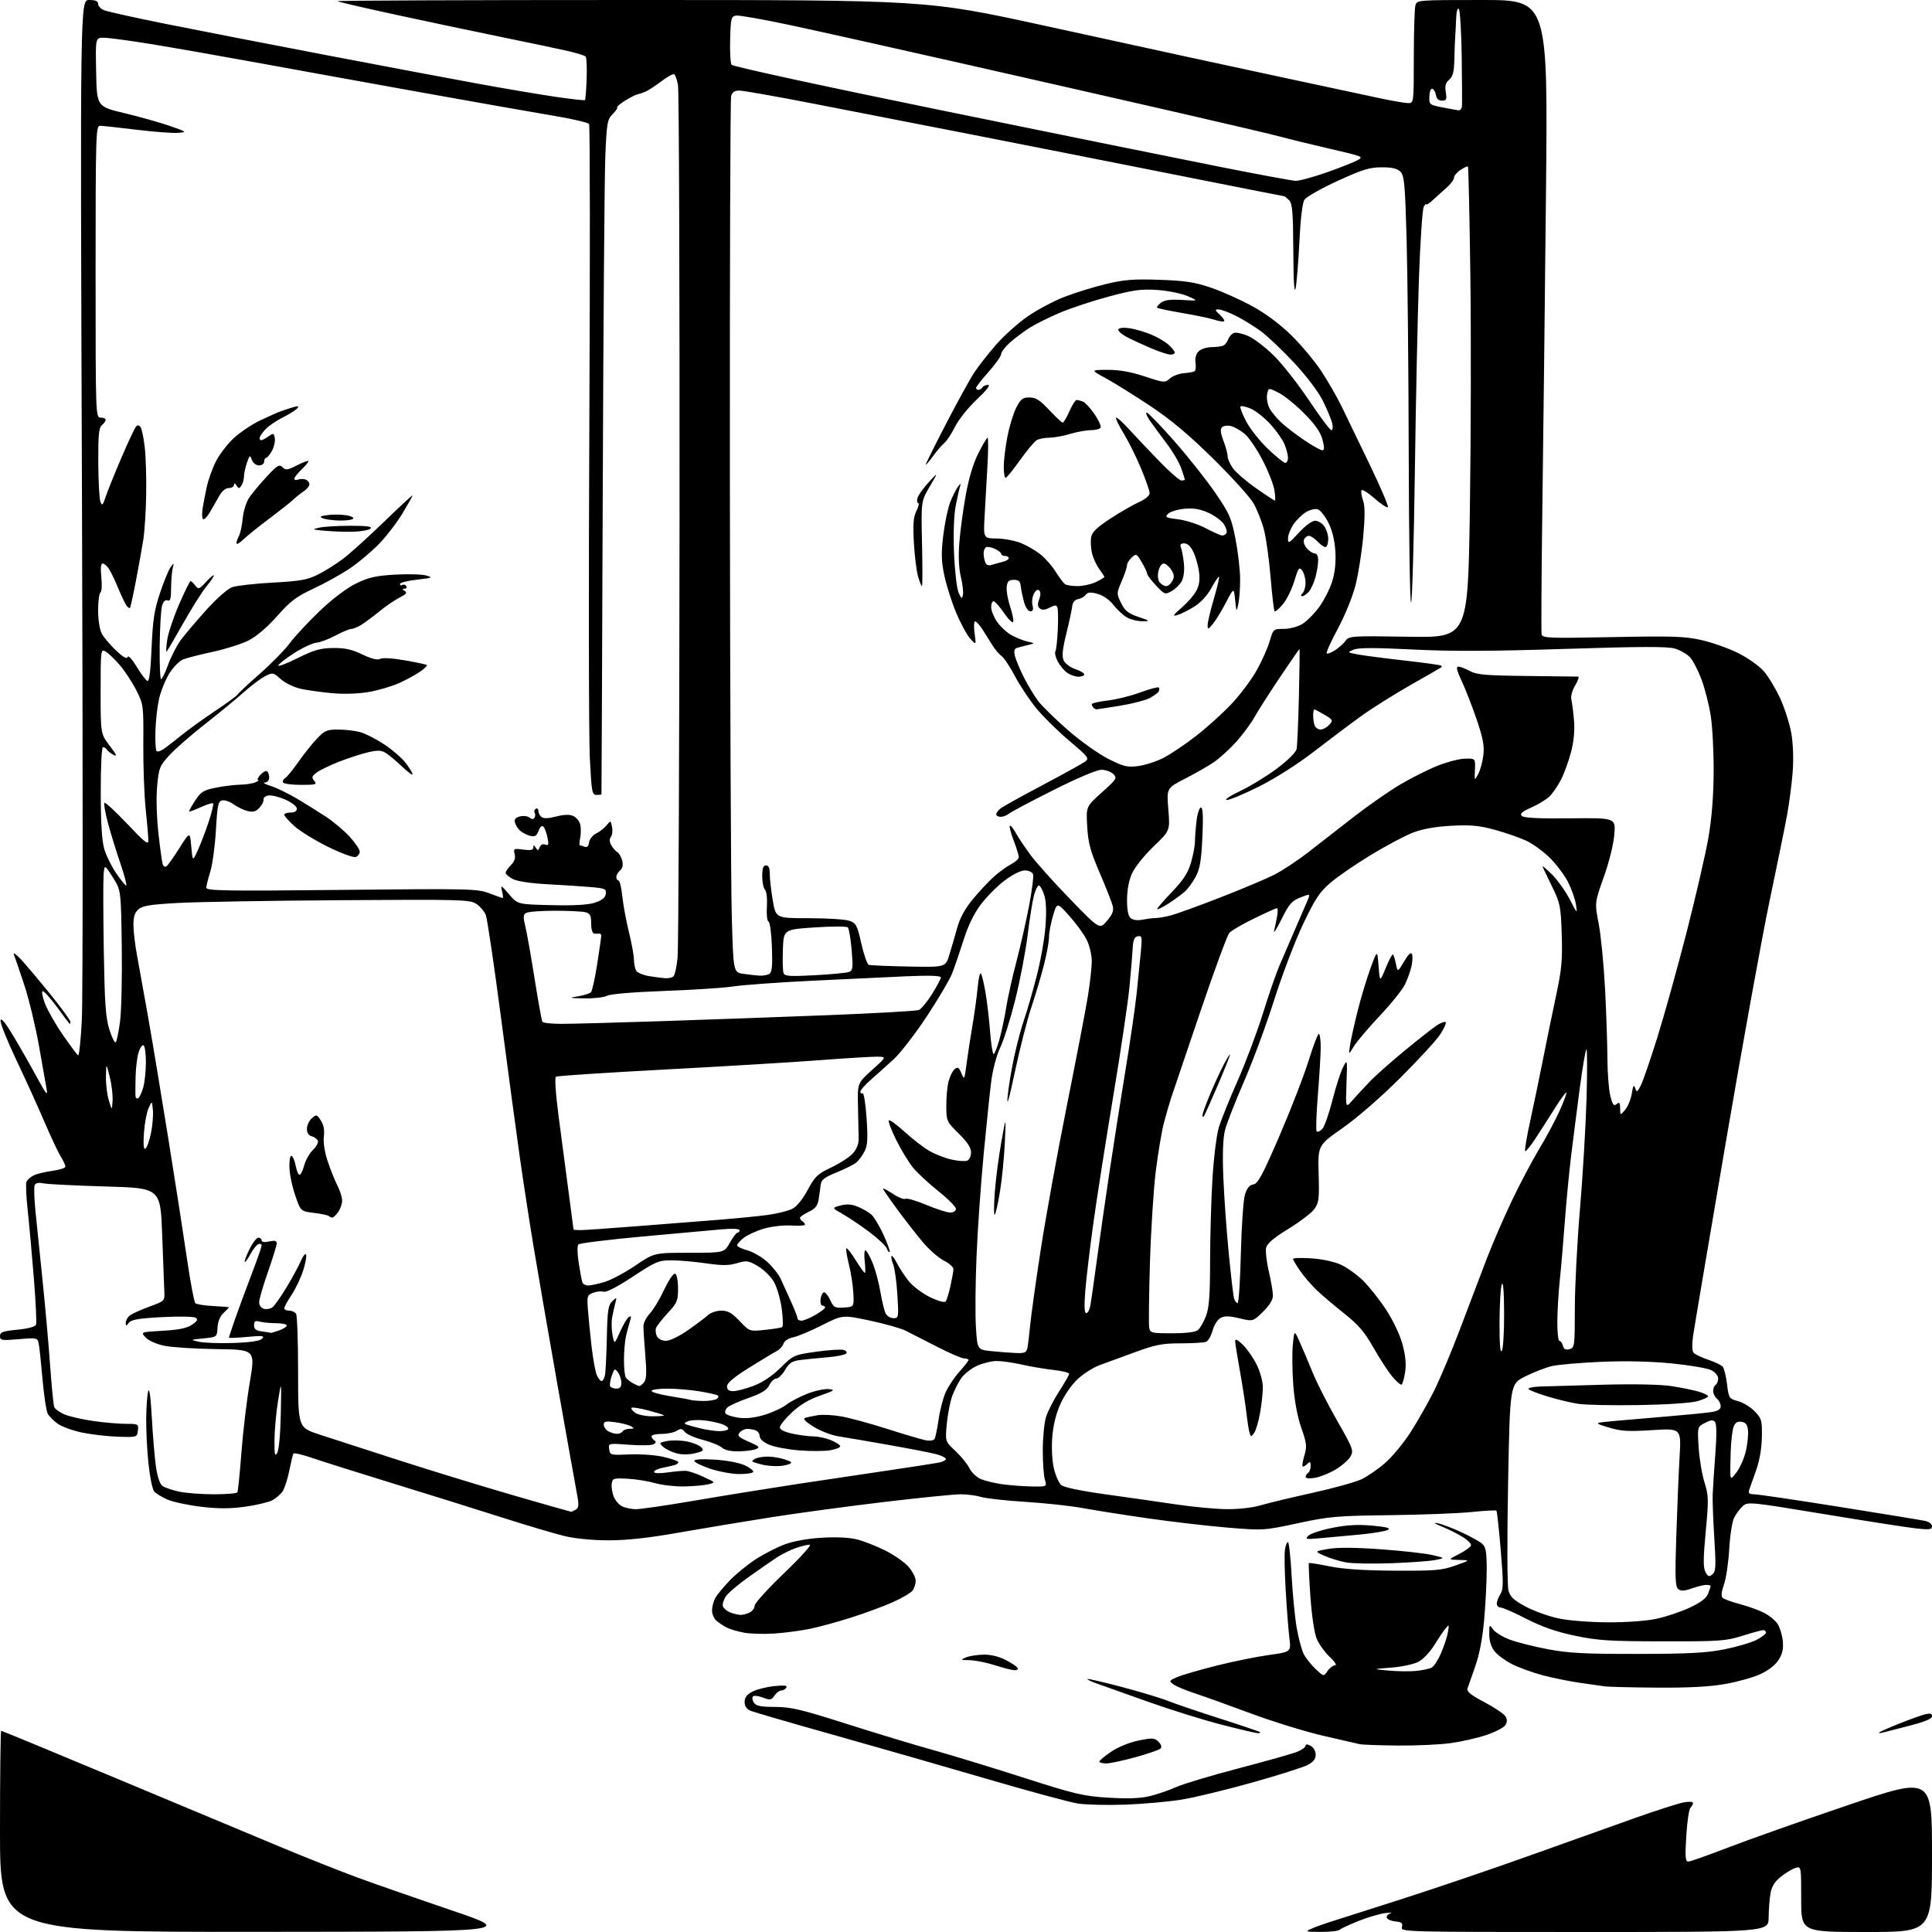 <?xml version="1.0" encoding="UTF-8" standalone="no"?>
<svg 
  version="1.1" 
  xmlns="http://www.w3.org/2000/svg" 
  xmlns:xlink="http://www.w3.org/1999/xlink" 
  xmlns:svg="http://www.w3.org/2000/svg"
  xmlns:rdf="http://www.w3.org/1999/02/22-rdf-syntax-ns#"
  xmlns:cc="http://creativecommons.org/ns#"
  xmlns:dc="http://purl.org/dc/elements/1.1/"
  viewBox="0 0 768 768"
  width="768"
  height="768"
>
<style>svg {background-color: white; }</style>"
<path stroke="none" fill="black" fill-rule="evenodd" d="M102.25,767.94C0.00,768.00 0.00,768.00 0.00,728.00C0.00,706.00 0.21,688.00 0.47,688.00C0.73,688.00 21.54,696.61 46.72,707.13C71.90,717.65 100.83,729.74 111.00,733.99C121.17,738.24 135.12,743.79 142.00,746.31C148.88,748.84 165.75,754.72 179.50,759.39C204.50,767.87 204.50,767.87 102.25,767.94zM525.05,767.96C518.78,767.92 518.63,767.87 521.50,766.62C523.15,765.90 526.08,764.83 528.00,764.23C529.92,763.64 542.98,759.48 557.00,754.98C571.02,750.48 594.20,742.60 608.50,737.47C622.80,732.34 641.48,725.68 650.00,722.66C658.52,719.65 667.19,716.87 669.25,716.48C671.35,716.09 673.00,716.18 673.00,716.69C673.00,717.19 672.54,718.06 671.97,718.63C671.40,719.20 670.66,724.24 670.32,729.83C669.81,738.21 669.95,740.00 671.11,740.00C671.89,740.00 679.04,737.48 687.01,734.40C694.98,731.32 716.46,723.72 734.75,717.52C768.00,706.25 768.00,706.25 768.00,737.12C768.00,768.00 768.00,768.00 742.00,768.00C716.00,768.00 716.00,768.00 716.00,754.93C716.00,741.87 716.00,741.87 713.75,742.53C712.51,742.90 709.92,744.44 708.00,745.96C705.50,747.93 704.30,749.83 703.81,752.61C703.43,754.75 703.09,759.09 703.06,762.25C703.00,768.00 703.00,768.00 629.88,768.00C557.95,768.00 556.77,767.97 557.28,766.06C557.69,764.48 557.20,764.05 554.72,763.81C553.03,763.64 551.48,762.98 551.27,762.33C551.06,761.69 551.70,760.92 552.69,760.62C553.69,760.31 552.80,760.25 550.73,760.47C548.65,760.70 543.92,762.08 540.23,763.54C536.53,765.01 533.07,766.61 532.55,767.10C532.03,767.60 528.65,767.98 525.05,767.96zM447.50,717.37C440.35,717.63 431.82,717.44 428.54,716.94C425.26,716.43 408.83,711.99 392.04,707.06C375.24,702.14 347.77,694.26 331.00,689.55C314.23,684.84 299.49,680.55 298.25,680.01C296.78,679.38 296.00,678.18 296.00,676.55C296.00,674.77 296.89,673.59 299.11,672.44C300.82,671.56 304.72,670.57 307.77,670.26C311.82,669.84 313.12,670.00 312.60,670.84C312.20,671.48 311.29,672.00 310.56,672.00C309.84,672.00 308.63,672.91 307.87,674.02C306.64,675.83 306.16,675.92 303.29,674.82C301.52,674.14 299.74,673.93 299.32,674.34C298.91,674.76 299.06,675.86 299.66,676.80C300.51,678.14 302.28,678.51 308.12,678.53C314.42,678.55 318.57,679.54 336.50,685.25C348.05,688.93 363.35,693.57 370.50,695.55C377.65,697.53 393.88,702.48 406.57,706.55C427.50,713.26 430.66,714.00 440.65,714.61C448.31,715.08 453.30,714.89 457.04,713.99C459.99,713.28 464.68,711.67 467.45,710.42C470.23,709.16 481.50,705.78 492.50,702.91C503.50,700.03 513.96,697.07 515.75,696.33C517.54,695.58 519.00,694.51 519.00,693.95C519.00,693.27 519.67,693.29 521.00,694.00C522.16,694.62 523.00,696.09 523.00,697.51C523.00,699.25 522.07,700.43 519.75,701.63C517.96,702.56 508.08,705.69 497.78,708.58C487.48,711.48 474.88,714.53 469.78,715.36C464.68,716.19 454.65,717.10 447.50,717.37zM439.75,700.99C438.24,700.99 437.00,700.66 437.00,700.25C437.00,699.84 439.14,698.06 441.75,696.31C444.55,694.43 449.02,692.61 452.64,691.88C458.16,690.77 458.96,690.82 460.53,692.39C461.63,693.49 461.92,694.48 461.32,695.08C460.80,695.60 456.35,697.14 451.43,698.50C446.52,699.86 441.26,700.98 439.75,700.99zM555.68,693.88C548.43,693.82 541.60,693.57 540.50,693.33C539.40,693.10 532.78,691.57 525.79,689.95C518.80,688.33 505.98,684.36 497.29,681.14C488.61,677.91 478.53,674.30 474.90,673.10C471.26,671.91 467.44,670.30 466.40,669.53C464.61,668.21 464.70,668.05 468.08,666.62C470.05,665.79 477.02,663.77 483.58,662.12C490.14,660.47 499.49,658.57 504.37,657.89C513.24,656.66 513.24,656.66 512.55,651.08C512.17,648.01 511.52,639.59 511.09,632.36C510.66,625.13 510.52,617.82 510.77,616.11C511.02,614.40 511.56,613.00 511.97,613.00C512.38,613.00 513.04,618.96 513.43,626.25C513.82,633.54 514.74,642.91 515.46,647.09C516.19,651.26 517.47,655.99 518.30,657.59C519.14,659.19 521.26,661.85 523.01,663.50C526.21,666.50 526.21,666.50 527.72,664.25C528.56,663.01 529.90,662.00 530.69,662.00C531.54,662.00 530.66,660.60 528.58,658.64C526.62,656.79 524.30,653.56 523.42,651.46C522.49,649.23 521.44,642.25 520.90,634.66C520.40,627.52 520.13,621.54 520.31,621.36C520.49,621.18 524.21,621.76 528.57,622.65C533.99,623.76 542.19,624.30 554.50,624.37C570.49,624.46 573.17,624.23 578.50,622.33C584.50,620.20 584.50,620.20 580.04,620.10C575.58,620.00 575.58,620.00 579.99,617.75C582.41,616.51 584.56,614.99 584.75,614.36C584.94,613.73 583.47,612.22 581.48,610.99C579.50,609.76 575.76,607.89 573.19,606.84C570.10,605.58 569.53,605.12 571.50,605.51C573.15,605.84 577.42,607.46 580.98,609.11C584.55,610.76 588.26,612.83 589.23,613.71C590.66,615.00 591.00,616.95 590.99,623.90C590.99,628.63 590.53,637.61 589.98,643.86C589.32,651.25 588.09,657.73 586.45,662.36C585.06,666.29 583.68,670.24 583.37,671.15C582.95,672.41 584.57,673.74 590.09,676.65C594.09,678.77 597.84,681.29 598.43,682.25C599.18,683.49 599.18,684.51 598.42,685.75C597.83,686.71 594.45,688.48 590.92,689.67C587.39,690.86 580.98,692.32 576.68,692.92C572.38,693.51 562.93,693.95 555.68,693.88zM499.92,688.96C499.14,688.93 492.65,687.41 485.50,685.56C478.35,683.72 465.30,679.65 456.50,676.52C447.70,673.39 438.56,670.14 436.20,669.30C433.83,668.46 432.05,667.62 432.24,667.43C432.43,667.23 438.55,668.65 445.83,670.57C453.11,672.48 461.41,674.99 464.28,676.13C467.15,677.28 476.46,680.44 484.97,683.16C493.48,685.88 500.64,688.31 500.89,688.55C501.13,688.80 500.70,688.98 499.92,688.96zM748.50,688.71C747.40,689.01 746.74,688.99 747.02,688.69C747.31,688.38 750.91,686.78 755.02,685.14C759.14,683.49 763.74,681.84 765.25,681.47C767.30,680.96 768.00,681.15 768.00,682.24C768.00,683.23 765.22,684.41 759.25,685.94C754.44,687.17 749.60,688.42 748.50,688.71zM658.62,670.86C648.65,670.79 639.38,670.56 638.00,670.36C636.62,670.16 632.12,669.52 628.00,668.94C623.88,668.35 617.21,667.00 613.19,665.93C609.17,664.85 603.70,662.87 601.04,661.52C598.38,660.17 595.25,657.87 594.10,656.40C592.74,654.68 592.00,652.28 592.00,649.64C592.00,645.71 592.06,645.64 593.51,647.71C594.34,648.89 597.38,650.74 600.26,651.81C603.14,652.88 610.00,654.60 615.50,655.63C623.67,657.16 630.17,657.49 651.00,657.46C671.26,657.43 678.33,657.05 685.41,655.65C690.31,654.67 696.05,652.99 698.16,651.92C700.27,650.84 702.00,649.52 702.00,648.98C702.00,648.44 701.51,648.00 700.91,648.00C700.30,648.00 696.59,649.01 692.66,650.25C686.03,652.33 683.68,652.50 661.00,652.46C639.63,652.43 635.16,652.14 626.00,650.21C618.54,648.63 612.96,646.69 606.73,643.50C601.91,641.02 597.29,639.00 596.48,639.00C595.67,639.00 595.00,638.31 595.00,637.46C595.00,636.62 595.64,634.93 596.42,633.71C597.64,631.82 597.66,629.27 596.57,616.23C595.87,607.84 595.10,600.77 594.86,600.53C594.62,600.28 590.16,600.52 584.96,601.05C579.75,601.59 565.15,602.15 552.50,602.30C531.46,602.56 528.34,602.83 515.90,605.51C502.40,608.41 502.21,608.42 487.89,607.24C479.97,606.58 465.61,604.91 455.99,603.52C446.37,602.13 434.76,600.30 430.20,599.45C425.63,598.61 415.50,597.51 407.70,597.02C399.89,596.53 391.93,595.65 390.01,595.06C388.09,594.48 384.43,594.00 381.87,594.00C379.32,594.00 365.82,595.35 351.87,597.01C337.92,598.66 317.73,601.39 307.00,603.07C296.27,604.75 279.62,607.52 270.00,609.21C257.85,611.36 249.29,612.30 242.00,612.30C235.65,612.30 228.74,611.64 224.50,610.63C220.65,609.71 209.18,606.30 199.00,603.05C188.82,599.80 169.47,593.76 156.00,589.62C142.53,585.48 128.25,580.98 124.27,579.61C120.29,578.25 116.85,577.44 116.63,577.82C116.41,578.19 115.68,581.20 115.02,584.50C114.36,587.80 113.18,591.50 112.40,592.73C111.62,593.96 109.72,595.61 108.18,596.41C106.64,597.20 101.75,598.35 97.30,598.96C91.36,599.77 86.72,599.77 79.86,598.95C74.71,598.33 68.70,597.04 66.50,596.08C64.30,595.11 61.94,593.65 61.26,592.82C60.58,591.99 59.57,587.08 59.03,581.91C58.48,576.73 58.07,568.67 58.12,564.00C58.16,559.33 58.52,554.38 58.92,553.00C59.36,551.46 59.91,555.48 60.35,563.50C60.74,570.65 61.48,579.42 61.99,582.98C62.56,587.00 63.54,589.92 64.57,590.67C65.48,591.34 68.44,592.36 71.16,592.94C73.88,593.52 80.10,594.00 84.99,594.00C89.88,594.00 94.09,593.66 94.35,593.24C94.61,592.82 95.33,585.73 95.96,577.49C96.58,569.24 98.08,556.65 99.29,549.50C101.50,536.50 101.50,536.50 86.11,536.29C77.65,536.18 68.30,535.58 65.33,534.96C62.22,534.32 59.07,532.92 57.90,531.67C55.87,529.50 55.87,529.50 64.69,529.00C71.08,528.64 74.27,527.98 76.31,526.60C78.44,525.15 78.80,524.48 77.81,523.82C77.09,523.34 71.10,523.23 64.50,523.57C55.27,524.06 52.21,524.57 51.25,525.79C50.12,527.23 50.00,527.23 50.00,525.81C50.00,524.95 50.68,523.68 51.51,522.99C52.34,522.31 55.82,520.71 59.26,519.46C65.50,517.17 65.50,517.17 65.32,513.34C65.22,511.23 64.84,501.12 64.47,490.89C63.79,472.27 63.79,472.27 42.15,471.65C30.24,471.30 19.10,470.75 17.39,470.42C15.22,470.00 14.12,470.23 13.75,471.22C13.45,471.99 13.62,476.64 14.11,481.56C14.61,486.48 15.89,499.05 16.97,509.50C18.04,519.95 19.39,535.09 19.95,543.14C20.52,551.20 21.25,558.48 21.57,559.32C21.89,560.16 23.84,561.52 25.90,562.35C27.97,563.17 33.14,564.33 37.40,564.92C41.66,565.52 47.39,566.00 50.14,566.00C54.96,566.00 55.12,566.09 54.82,568.67C54.50,571.33 54.45,571.35 47.00,571.12C42.88,570.99 36.45,570.26 32.72,569.49C28.99,568.72 24.61,567.14 22.97,565.98C21.33,564.81 19.53,562.99 18.96,561.93C18.39,560.86 17.47,554.71 16.90,548.25C16.34,541.79 15.66,535.42 15.39,534.11C14.90,531.77 14.71,531.73 7.45,532.35C0.63,532.92 0.00,532.82 0.00,531.12C0.00,529.55 1.09,529.15 6.91,528.58C11.17,528.16 14.02,527.39 14.33,526.58C14.61,525.86 14.21,517.44 13.44,507.88C12.67,498.32 11.57,486.19 10.99,480.92C10.41,475.64 10.20,470.64 10.52,469.80C10.85,468.96 12.19,467.78 13.51,467.18C14.84,466.57 18.19,465.78 20.96,465.41C23.73,465.04 26.00,464.29 26.00,463.74C26.00,463.19 25.14,461.33 24.08,459.62C23.03,457.90 20.15,451.77 17.68,445.99C15.22,440.22 10.21,429.20 6.56,421.51C2.91,413.83 0.05,406.69 0.21,405.65C0.41,404.38 2.14,406.50 5.49,412.13C8.24,416.73 12.43,424.10 14.81,428.50C18.29,434.94 19.02,435.82 18.54,433.00C18.21,431.07 16.82,423.20 15.45,415.50C14.07,407.80 11.46,397.00 9.64,391.50C7.82,386.00 5.98,380.60 5.54,379.50C5.10,378.38 6.38,379.27 8.45,381.50C10.48,383.70 15.71,389.91 20.07,395.30C24.43,400.69 28.00,405.60 28.00,406.22C28.00,406.83 27.82,407.15 27.59,406.92C27.37,406.69 25.12,403.69 22.60,400.25C20.07,396.81 17.56,394.00 17.01,394.00C16.46,394.00 16.84,396.20 17.86,398.88C18.88,401.57 22.10,407.21 25.01,411.42C27.91,415.62 30.63,419.27 31.04,419.53C31.46,419.78 32.13,413.35 32.54,405.24C32.95,397.14 32.97,302.64 32.58,195.25C31.86,0.00 31.86,0.00 35.43,0.00C37.96,0.00 39.00,0.44 39.00,1.52C39.00,2.36 40.01,3.48 41.25,4.02C42.49,4.56 53.62,7.04 66.00,9.52C78.38,12.01 107.17,17.61 130.00,21.97C152.82,26.33 180.05,31.46 190.50,33.36C200.95,35.27 214.60,37.57 220.84,38.49C227.08,39.40 232.35,39.98 232.55,39.79C232.74,39.59 233.04,35.77 233.20,31.30C233.37,26.83 233.18,22.85 232.79,22.46C232.40,22.07 229.25,21.10 225.79,20.29C222.33,19.49 210.95,17.09 200.50,14.96C190.05,12.83 170.95,8.80 158.05,6.01C145.16,3.22 134.39,0.73 134.14,0.47C133.88,0.21 186.47,-0.00 251.00,-0.00C368.33,-0.00 368.33,-0.00 414.41,10.04C439.76,15.56 465.45,21.16 471.50,22.50C477.55,23.83 495.32,27.66 511.00,31.02C526.67,34.38 543.55,37.99 548.50,39.05C553.45,40.10 558.51,40.98 559.75,40.98C562.00,41.00 562.00,41.00 562.01,22.75C562.02,12.71 562.30,3.49 562.63,2.25C563.23,0.00 563.23,0.00 589.28,-0.00C615.32,-0.00 615.32,-0.00 614.55,76.75C614.12,118.96 613.48,175.32 613.11,202.00C612.75,228.68 612.62,251.24 612.82,252.15C613.15,253.66 615.65,253.76 640.88,253.26C664.77,252.78 669.63,252.94 676.29,254.42C680.53,255.37 687.12,257.70 690.93,259.60C694.73,261.50 699.31,264.73 701.09,266.76C702.88,268.80 705.81,273.64 707.61,277.52C709.40,281.41 711.41,287.68 712.07,291.47C712.80,295.68 713.01,301.69 712.61,306.93C712.25,311.64 711.25,319.32 710.39,324.00C709.53,328.68 706.38,344.11 703.40,358.30C700.42,372.49 692.55,415.92 685.91,454.80C679.26,493.69 673.47,527.98 673.03,531.00C672.55,534.31 672.61,536.98 673.19,537.70C673.72,538.35 676.33,539.61 679.00,540.50C681.67,541.39 684.29,542.65 684.83,543.30C685.37,543.96 686.13,547.08 686.52,550.24C687.21,555.81 687.34,556.01 690.91,556.98C692.94,557.52 695.92,559.36 697.55,561.06C700.29,563.93 700.49,564.65 700.37,571.32C700.28,575.86 699.44,580.70 698.07,584.50C696.88,587.80 695.65,591.29 695.34,592.25C694.89,593.61 695.34,594.00 697.31,594.00C698.71,594.00 713.95,596.25 731.18,599.00C748.41,601.75 763.74,604.26 765.25,604.58C766.82,604.91 768.00,605.82 768.00,606.71C768.00,608.01 767.02,608.15 761.75,607.58C758.31,607.21 741.84,604.65 725.15,601.89C695.75,597.03 694.73,596.93 692.80,598.68C691.70,599.68 690.15,601.73 689.37,603.25C688.58,604.78 687.70,610.35 687.40,615.75C687.10,621.11 686.16,627.45 685.31,629.83C684.31,632.64 684.11,634.51 684.74,635.14C685.28,635.68 688.35,636.80 691.56,637.64C694.78,638.48 699.11,640.04 701.19,641.10C703.27,642.16 705.71,644.15 706.61,645.53C707.51,646.90 708.44,649.93 708.68,652.26C709.00,655.37 708.56,657.38 707.03,659.82C705.71,661.91 703.02,664.01 699.72,665.52C696.85,666.84 690.50,668.60 685.62,669.45C679.54,670.51 671.03,670.96 658.62,670.86zM563.00,664.21C565.48,663.95 568.22,663.37 569.11,662.91C570.00,662.45 571.69,659.82 572.88,657.05C574.07,654.29 575.29,650.56 575.58,648.76C576.10,645.62 576.06,645.58 574.50,647.50C573.61,648.60 571.59,651.61 570.00,654.19C568.41,656.78 565.63,659.66 563.81,660.61C561.99,661.55 557.12,662.59 553.00,662.91C545.50,663.49 545.50,663.49 552.00,664.08C555.58,664.41 560.52,664.47 563.00,664.21zM403.31,663.95C402.31,663.92 398.80,663.02 395.50,661.96C392.20,660.90 387.70,659.99 385.50,659.95C381.78,659.88 381.67,659.80 384.00,658.84C385.38,658.28 388.52,657.78 391.00,657.74C393.78,657.69 397.10,658.48 399.68,659.82C401.98,661.00 404.15,662.43 404.49,662.99C404.84,663.54 404.30,663.98 403.31,663.95zM308.00,649.34C303.88,649.63 298.42,649.49 295.87,649.03C293.33,648.57 290.18,647.65 288.87,646.97C287.57,646.30 285.71,645.06 284.75,644.22C283.79,643.38 283.02,641.52 283.04,640.10C283.05,638.67 283.64,636.47 284.35,635.20C285.05,633.94 287.62,630.83 290.06,628.29C292.50,625.75 297.13,621.97 300.35,619.87C303.57,617.78 308.75,615.11 311.85,613.95C315.35,612.63 321.00,611.61 326.66,611.27C332.39,610.92 337.62,611.17 340.64,611.93C343.29,612.60 348.34,614.58 351.85,616.32C355.36,618.07 359.53,620.98 361.12,622.78C362.70,624.59 364.00,627.09 364.00,628.34C364.00,629.59 363.44,631.37 362.75,632.28C362.06,633.19 358.57,635.25 355.00,636.85C351.43,638.46 344.04,641.19 338.59,642.93C333.14,644.67 325.71,646.71 322.09,647.46C318.47,648.21 312.12,649.06 308.00,649.34zM639.00,644.90C646.42,644.94 654.31,644.37 658.41,643.50C662.21,642.70 668.18,640.70 671.67,639.07C676.12,636.99 678.31,635.32 679.01,633.48C679.55,632.05 680.00,630.67 680.00,630.43C680.00,630.20 679.21,630.01 678.25,630.02C677.29,630.02 674.70,630.66 672.50,631.43C669.45,632.49 668.17,632.55 667.10,631.66C665.94,630.71 665.81,627.02 666.35,610.50C666.71,599.50 667.30,585.39 667.66,579.14C668.32,567.78 668.32,567.78 656.80,568.50C647.12,569.11 644.33,568.93 639.39,567.42C633.50,565.62 633.50,565.62 641.50,564.88C645.90,564.48 655.58,563.64 663.00,563.03C670.42,562.41 678.19,561.65 680.25,561.33C682.93,560.91 684.00,560.25 684.00,558.99C684.00,558.03 683.33,556.68 682.50,556.00C681.67,555.32 681.00,553.94 681.00,552.94C681.00,551.94 681.45,550.84 682.00,550.50C682.55,550.16 683.00,549.02 683.00,547.97C683.00,546.88 681.81,545.45 680.25,544.66C678.74,543.90 671.71,542.69 664.62,541.99C656.32,541.16 646.38,540.93 636.62,541.34C628.31,541.70 619.48,542.45 617.00,543.02C614.52,543.58 609.74,545.43 606.37,547.11C600.23,550.18 600.23,550.18 599.49,589.66C599.06,612.47 599.13,630.48 599.65,632.32C600.36,634.83 601.81,636.17 606.52,638.67C609.81,640.42 615.65,642.52 619.50,643.34C623.45,644.19 631.94,644.86 639.00,644.90zM294.32,641.94C295.31,641.97 297.00,641.53 298.07,640.96C299.13,640.40 300.00,639.17 300.00,638.24C300.00,637.30 305.29,631.48 311.75,625.29C318.35,618.97 322.79,614.03 321.88,614.02C320.98,614.01 318.44,614.64 316.23,615.42C314.02,616.20 310.64,617.89 308.72,619.17C306.79,620.45 301.82,623.90 297.67,626.83C293.52,629.77 289.38,633.29 288.48,634.66C287.58,636.04 287.10,637.81 287.40,638.60C287.71,639.40 288.98,640.46 290.23,640.96C291.48,641.46 293.32,641.90 294.32,641.94zM680.71,625.82C682.07,624.69 682.17,622.78 681.47,611.51C681.01,604.35 680.72,596.48 680.82,594.00C680.92,591.52 681.39,584.33 681.87,578.00C682.43,570.66 682.40,566.06 681.77,565.28C681.01,564.32 680.13,564.40 677.76,565.62C674.73,567.19 674.73,567.19 675.24,575.36C675.52,579.85 676.56,586.10 677.55,589.24C679.21,594.50 679.25,596.07 678.05,608.81C677.04,619.59 677.02,623.17 677.95,624.90C678.96,626.79 679.38,626.93 680.71,625.82zM553.00,621.41C545.58,621.69 537.48,621.53 535.00,621.07C532.52,620.61 528.70,619.44 526.50,618.46C522.50,616.69 522.50,616.69 528.00,615.72C531.68,615.07 538.64,615.12 549.00,615.87C557.52,616.48 566.75,617.52 569.50,618.18C574.50,619.37 574.50,619.37 570.50,620.14C568.30,620.57 560.42,621.14 553.00,621.41zM524.53,611.48C519.12,611.97 518.70,611.87 520.11,610.46C520.97,609.60 525.28,608.19 529.70,607.32C535.51,606.18 539.89,605.94 545.55,606.47C551.37,607.02 552.94,607.45 551.66,608.17C550.71,608.70 545.56,609.54 540.22,610.04C534.87,610.54 527.81,611.19 524.53,611.48zM227.00,600.94C227.28,600.96 228.15,600.56 228.94,600.06C230.16,599.29 230.19,598.17 229.17,592.82C228.51,589.35 225.03,569.85 221.43,549.50C217.84,529.15 213.60,504.62 212.01,495.00C210.42,485.38 207.97,469.40 206.56,459.50C205.16,449.60 201.79,424.62 199.09,404.00C196.38,383.38 193.70,365.29 193.13,363.80C192.56,362.32 190.85,360.29 189.33,359.30C186.75,357.61 183.35,357.52 135.54,357.84C107.47,358.02 78.31,358.52 70.74,358.94C59.62,359.56 56.60,360.05 54.99,361.51C53.53,362.83 53.01,364.54 53.05,367.90C53.08,370.43 53.70,375.65 54.42,379.50C55.14,383.35 57.12,394.38 58.83,404.00C60.53,413.62 64.19,435.68 66.97,453.00C69.75,470.32 73.09,491.86 74.40,500.85C75.72,509.83 77.17,517.57 77.65,518.03C78.12,518.49 81.31,519.00 84.75,519.17C88.19,519.34 91.00,519.57 91.00,519.70C91.00,519.82 90.03,520.82 88.85,521.93C87.50,523.18 86.61,525.35 86.47,527.72C86.25,531.50 86.25,531.50 80.87,532.04C75.50,532.58 75.50,532.58 79.17,533.38C81.19,533.83 87.35,534.04 92.87,533.85C99.68,533.61 103.32,533.06 104.20,532.13C105.30,530.98 104.37,530.87 98.25,531.44C94.26,531.82 91.00,531.95 91.00,531.74C91.00,531.52 92.09,528.23 93.41,524.43C94.74,520.62 97.67,512.69 99.91,506.81C102.16,500.94 104.00,495.66 104.00,495.10C104.00,494.53 103.42,494.28 102.71,494.56C102.01,494.83 100.58,496.62 99.55,498.53C98.52,500.45 97.51,501.84 97.29,501.63C97.08,501.42 97.92,499.16 99.15,496.62C100.39,494.08 101.98,492.00 102.70,492.00C103.41,492.00 104.00,492.49 104.00,493.08C104.00,493.76 105.11,493.91 107.00,493.50C109.23,493.01 110.00,493.20 110.00,494.25C110.00,495.03 108.43,500.13 106.52,505.58C104.61,511.04 103.03,516.46 103.02,517.63C103.01,518.92 103.78,519.97 104.95,520.28C106.03,520.56 107.56,520.27 108.36,519.64C109.16,519.01 111.65,515.47 113.89,511.76C116.13,508.06 118.70,503.33 119.59,501.26C120.49,499.19 121.43,498.06 121.69,498.75C121.95,499.43 121.39,502.36 120.45,505.25C119.50,508.14 117.44,512.44 115.86,514.80C114.29,517.17 113.00,519.53 113.00,520.05C113.00,520.57 113.87,521.00 114.94,521.00C116.01,521.00 117.25,521.56 117.69,522.25C118.14,522.94 118.50,533.39 118.50,545.48C118.50,567.46 118.50,567.46 127.00,570.26C131.68,571.79 146.03,576.44 158.90,580.58C171.77,584.72 192.24,590.99 204.40,594.51C216.55,598.03 226.72,600.92 227.00,600.94zM252.66,599.93C254.40,599.97 265.20,598.40 276.66,596.43C288.12,594.47 306.27,591.54 317.00,589.91C327.73,588.29 344.15,585.83 353.50,584.46C362.85,583.08 371.74,581.70 373.25,581.40C374.76,581.09 376.00,580.44 376.00,579.96C376.00,579.47 374.31,578.63 372.25,578.08C370.19,577.53 361.75,575.88 353.50,574.42C345.25,572.96 336.22,571.42 333.42,570.99C330.63,570.57 326.14,568.85 323.44,567.17C320.21,565.16 319.04,563.95 320.02,563.64C320.83,563.37 323.09,562.89 325.04,562.57C326.98,562.25 331.26,562.47 334.54,563.06C337.82,563.65 345.90,565.85 352.50,567.96C359.10,570.07 365.92,572.09 367.65,572.46C369.56,572.86 371.08,572.68 371.49,572.02C371.86,571.42 372.58,567.96 373.10,564.32C373.61,560.69 374.87,555.81 375.90,553.49C376.93,551.16 379.40,547.46 381.39,545.26C383.37,543.06 385.00,540.97 385.00,540.63C385.00,540.28 384.21,540.00 383.25,539.99C382.29,539.99 377.45,537.90 372.50,535.35C367.55,532.80 361.93,529.93 360.00,528.97C358.07,528.01 351.65,526.20 345.73,524.94C334.95,522.66 334.95,522.66 326.73,526.81C322.20,529.10 317.05,531.26 315.28,531.61C313.38,531.98 311.81,533.01 311.46,534.12C311.13,535.16 309.88,536.51 308.68,537.12C307.48,537.74 302.56,540.70 297.75,543.71C291.71,547.48 289.00,549.77 289.00,551.09C289.00,552.45 289.71,553.00 291.46,553.00C292.82,553.00 296.42,552.07 299.47,550.92C303.09,549.57 306.85,547.06 310.26,543.72C315.42,538.66 315.63,538.57 324.50,537.32C329.45,536.63 334.33,536.32 335.35,536.63C336.44,536.96 336.83,537.57 336.31,538.09C335.81,538.59 332.51,539.24 328.96,539.54C325.41,539.84 320.62,540.32 318.32,540.60C314.86,541.01 313.79,541.70 312.10,544.55C310.98,546.45 309.40,548.00 308.59,548.00C307.77,548.00 306.52,549.19 305.80,550.63C304.83,552.60 302.73,553.89 297.50,555.73C293.65,557.09 289.88,558.78 289.13,559.50C288.38,560.22 288.05,561.28 288.40,561.85C288.76,562.42 291.02,563.18 293.43,563.54C296.34,563.98 299.74,563.64 303.57,562.52C306.74,561.60 310.72,559.79 312.42,558.50C314.11,557.21 317.94,555.20 320.92,554.03C323.90,552.86 327.72,552.03 329.42,552.20C332.15,552.47 331.77,552.76 326.00,554.77C321.61,556.30 317.96,558.48 314.75,561.49C312.14,563.94 310.00,566.60 310.00,567.39C310.00,568.32 311.81,569.22 315.05,569.92C317.83,570.51 321.60,571.00 323.43,571.00C325.26,571.00 328.39,571.68 330.38,572.51C332.37,573.35 334.00,574.43 334.00,574.93C334.00,575.42 332.17,576.13 329.94,576.51C327.70,576.89 322.19,576.90 317.69,576.55C313.18,576.19 307.81,575.18 305.75,574.30C303.47,573.32 302.00,572.02 302.00,570.96C302.00,570.00 301.29,568.94 300.42,568.61C299.55,568.27 298.03,568.00 297.04,568.00C296.05,568.00 294.69,568.67 294.01,569.49C292.97,570.74 293.54,571.31 297.64,573.10C301.83,574.93 302.23,575.34 300.50,576.04C299.40,576.49 296.29,576.89 293.58,576.93C290.43,576.97 288.03,576.44 286.92,575.43C285.97,574.57 282.56,573.19 279.34,572.36C276.13,571.54 272.93,570.12 272.23,569.21C271.17,567.84 270.61,567.76 268.99,568.77C267.91,569.45 265.22,570.00 263.01,570.00C260.81,570.00 259.00,570.42 259.00,570.94C259.00,571.46 259.50,572.19 260.11,572.57C260.88,573.04 260.80,573.51 259.86,574.10C259.11,574.57 254.75,574.67 250.16,574.32C241.82,573.69 241.82,573.69 242.16,576.10C242.49,578.43 242.72,578.49 250.13,578.15C254.33,577.96 260.32,578.37 263.43,579.07C266.54,579.77 269.30,580.68 269.56,581.10C269.82,581.51 269.24,582.08 268.26,582.35C267.29,582.63 265.04,583.15 263.25,583.50C261.46,583.86 260.00,584.59 260.00,585.11C260.00,585.69 262.07,585.78 265.25,585.33C268.14,584.92 271.44,584.63 272.59,584.68C273.75,584.73 276.90,585.79 279.59,587.04C284.50,589.31 284.50,589.31 281.50,590.04C279.85,590.44 275.54,590.82 271.93,590.88C268.32,590.95 263.14,590.36 260.43,589.57C257.72,588.79 252.80,588.00 249.50,587.82C243.86,587.52 243.48,587.64 243.17,589.84C242.99,591.13 243.35,593.44 243.99,594.97C244.62,596.51 246.12,598.23 247.32,598.81C248.52,599.39 250.92,599.90 252.66,599.93zM487.57,599.91C492.26,599.96 497.86,599.34 500.93,598.43C503.85,597.56 513.11,595.34 521.51,593.48C529.91,591.63 538.75,589.19 541.16,588.05C543.57,586.92 547.84,583.98 550.66,581.51C553.48,579.05 558.03,573.54 560.76,569.27C563.50,564.99 567.66,557.68 570.00,553.01C572.34,548.35 577.07,537.10 580.50,528.01C583.93,518.93 588.63,506.55 590.95,500.50C593.27,494.45 597.79,483.99 601.01,477.26C604.22,470.53 609.12,461.27 611.89,456.67C614.67,452.08 618.31,445.26 619.99,441.52C621.67,437.78 622.86,434.53 622.64,434.31C622.42,434.09 620.32,436.96 617.98,440.70C615.63,444.44 612.15,449.88 610.23,452.79C608.32,455.70 606.53,457.86 606.26,457.59C605.99,457.32 606.93,451.79 608.35,445.30C609.76,438.81 612.03,427.88 613.39,421.00C614.74,414.12 617.05,402.88 618.52,396.00C620.79,385.38 621.14,381.69 620.81,371.50C620.45,360.26 620.21,359.06 617.01,352.50C615.13,348.65 613.41,345.05 613.18,344.50C612.96,343.95 614.60,345.30 616.83,347.50C619.07,349.70 622.29,354.20 623.99,357.50C627.02,363.36 627.08,363.41 626.46,359.56C626.12,357.39 624.71,353.39 623.34,350.67C621.96,347.96 618.73,343.65 616.17,341.09C613.60,338.53 609.37,335.44 606.76,334.22C604.15,333.00 598.54,331.04 594.28,329.88C588.02,328.16 584.74,327.85 577.02,328.25C570.66,328.59 565.60,329.48 561.77,330.94C558.62,332.14 551.08,336.14 545.02,339.81C538.96,343.49 531.67,348.50 528.83,350.95C524.51,354.67 522.74,357.36 517.94,367.47C514.79,374.10 509.64,387.63 506.50,397.52C503.37,407.41 497.95,422.03 494.48,430.00C491.00,437.98 487.61,446.66 486.95,449.29C486.15,452.46 485.93,458.68 486.28,467.78C486.58,475.33 487.54,488.93 488.43,498.00C489.31,507.07 490.28,515.29 490.58,516.25C490.89,517.21 491.51,518.00 491.96,518.00C492.42,518.00 493.00,509.11 493.26,498.25C493.53,487.39 494.26,476.84 494.90,474.82C495.70,472.26 496.72,471.04 498.24,470.82C500.03,470.56 501.87,467.14 508.62,451.50C513.13,441.05 518.32,427.66 520.15,421.75C521.98,415.84 523.82,411.00 524.24,411.00C524.66,411.00 525.00,413.35 525.00,416.22C525.00,419.09 524.49,427.65 523.87,435.26C523.26,442.86 523.04,449.37 523.40,449.73C523.76,450.09 524.74,449.69 525.59,448.83C526.44,447.98 528.26,442.87 529.63,437.48C531.00,432.08 532.90,426.15 533.86,424.28C535.60,420.90 535.60,420.90 535.25,430.70C534.90,440.50 534.90,440.50 537.53,437.50C538.97,435.85 542.03,432.53 544.33,430.13C546.62,427.72 553.00,422.06 558.50,417.54C564.00,413.02 569.75,408.51 571.28,407.52C572.81,406.54 574.34,406.01 574.68,406.34C575.02,406.68 574.02,408.88 572.47,411.23C570.92,413.58 563.77,421.37 556.57,428.53C548.92,436.17 539.43,444.41 533.68,448.43C523.87,455.30 523.87,455.30 524.18,466.58C524.46,476.72 524.28,478.15 522.41,480.68C521.27,482.23 516.65,485.75 512.14,488.50C506.56,491.91 503.75,494.27 503.33,495.90C502.99,497.22 503.45,501.50 504.37,505.40C505.28,509.31 506.02,513.65 506.01,515.05C506.00,516.69 504.59,518.97 502.04,521.47C498.07,525.34 498.07,525.34 492.70,524.05C488.62,523.07 486.81,523.03 485.19,523.90C484.00,524.53 482.61,526.74 482.02,528.91C481.45,531.05 480.27,533.07 479.41,533.40C478.54,533.73 474.00,534.00 469.31,534.00C462.03,534.00 459.36,534.52 451.14,537.53C445.84,539.48 439.50,541.80 437.06,542.69C434.62,543.58 430.74,546.04 428.44,548.16C426.03,550.38 423.12,554.56 421.55,558.06C419.76,562.06 418.65,566.59 418.28,571.42C417.96,575.71 418.23,580.80 418.95,583.78C419.61,586.56 420.91,589.50 421.83,590.32C422.87,591.24 429.54,592.64 439.50,594.02C448.30,595.24 460.90,597.05 467.50,598.03C474.10,599.02 483.13,599.86 487.57,599.91zM409.86,590.88C416.22,591.00 416.22,591.00 415.36,588.25C414.89,586.74 414.51,581.45 414.52,576.50C414.53,571.55 415.09,565.66 415.77,563.41C416.44,561.17 418.79,556.54 420.99,553.13C423.20,549.72 425.00,546.56 425.00,546.10C425.00,545.64 422.19,544.95 418.75,544.57C415.31,544.19 409.66,543.24 406.19,542.44C402.72,541.65 398.22,541.01 396.19,541.02C394.16,541.03 390.66,541.88 388.40,542.91C386.15,543.93 383.32,546.14 382.13,547.82C380.94,549.50 379.29,552.76 378.47,555.08C377.66,557.39 376.70,562.37 376.35,566.13C375.72,572.97 375.72,572.97 379.75,576.74C381.97,578.81 384.49,581.90 385.35,583.61C386.20,585.32 388.26,587.28 389.91,587.96C391.56,588.65 395.30,589.56 398.21,589.98C401.12,590.40 406.36,590.81 409.86,590.88zM522.75,587.45C520.52,587.83 519.00,587.69 519.00,587.10C519.00,586.56 519.45,585.84 520.00,585.50C520.55,585.16 521.00,583.92 521.00,582.74C521.00,581.08 520.73,580.87 519.80,581.80C519.14,582.46 518.29,583.00 517.91,583.00C517.52,583.00 517.77,581.09 518.46,578.76C519.59,574.95 519.47,573.83 517.28,567.58C515.75,563.19 514.58,556.91 514.10,550.56C513.68,545.03 513.60,537.83 513.92,534.56C514.50,528.62 514.50,528.62 516.70,533.56C517.92,536.28 520.23,541.75 521.85,545.73C523.47,549.71 527.82,558.25 531.52,564.72C537.84,575.76 538.16,576.62 536.85,578.96C536.08,580.32 533.44,582.65 530.98,584.13C528.52,585.60 524.81,587.10 522.75,587.45zM690.46,585.05C691.81,583.22 693.43,579.42 694.06,576.61C694.68,573.80 695.04,570.15 694.85,568.50C694.59,566.28 693.91,565.42 692.25,565.18C690.65,564.95 689.75,565.53 689.12,567.19C688.63,568.47 688.12,572.89 687.98,577.01C687.84,581.13 687.79,585.37 687.86,586.44C687.98,588.05 688.43,587.81 690.46,585.05zM293.69,585.96C290.84,585.93 285.69,584.97 282.25,583.82C278.81,582.66 276.00,581.27 276.00,580.72C276.00,580.09 279.06,579.91 284.25,580.24C289.09,580.55 294.03,581.50 296.21,582.55C298.25,583.53 299.68,584.71 299.40,585.16C299.11,585.62 296.55,585.98 293.69,585.96zM308.50,582.81C306.85,582.79 304.60,582.57 303.50,582.33C302.40,582.08 300.84,581.66 300.03,581.39C298.73,580.95 298.73,580.78 300.03,579.96C300.84,579.45 303.12,579.02 305.10,579.02C307.08,579.01 310.21,579.53 312.05,580.17C314.97,581.19 315.15,581.43 313.45,582.10C312.38,582.52 310.15,582.84 308.50,582.81zM110.21,577.52C110.88,576.36 111.47,569.90 111.62,562.02C111.88,548.50 111.88,548.50 110.51,557.00C109.76,561.67 109.13,568.65 109.11,572.50C109.07,578.25 109.27,579.14 110.21,577.52zM276.32,577.68C273.98,578.27 271.15,578.29 269.00,577.74C267.07,577.24 264.67,576.08 263.66,575.17C261.89,573.59 261.95,573.49 265.15,572.84C266.99,572.46 270.45,572.52 272.85,572.97C275.25,573.41 277.87,574.44 278.68,575.25C279.97,576.54 279.69,576.84 276.32,577.68zM498.54,569.62C497.33,571.28 497.22,571.26 496.69,569.44C496.37,568.37 495.82,564.80 495.45,561.50C495.07,558.20 493.92,550.80 492.89,545.06C491.85,539.31 491.00,533.94 491.00,533.12C491.00,532.10 491.96,532.54 494.01,534.51C495.66,536.09 498.14,539.64 499.51,542.39C500.91,545.20 502.00,549.14 502.00,551.36C502.00,553.55 501.51,558.16 500.91,561.60C500.31,565.05 499.24,568.66 498.54,569.62zM245.19,569.97C246.12,569.99 247.16,569.55 247.50,569.00C247.84,568.45 249.10,567.99 250.31,567.97C252.22,567.94 252.28,567.81 250.82,566.96C249.90,566.42 247.09,565.70 244.57,565.35C240.80,564.84 240.00,565.01 240.00,566.31C240.00,567.19 240.79,568.36 241.75,568.92C242.71,569.48 244.26,569.95 245.19,569.97zM285.69,568.90C287.45,568.95 289.13,568.60 289.43,568.12C289.73,567.63 288.74,566.76 287.24,566.19C285.73,565.61 282.48,564.91 280.00,564.63C277.52,564.35 274.60,564.49 273.50,564.95C271.91,565.61 271.81,565.89 273.00,566.32C273.82,566.61 276.30,567.28 278.50,567.82C280.70,568.36 283.94,568.84 285.69,568.90zM259.36,563.00C262.09,563.00 264.15,562.82 263.92,562.59C263.69,562.37 260.82,561.49 257.54,560.63C254.27,559.78 251.34,559.32 251.04,559.62C250.75,559.92 251.38,560.80 252.44,561.58C253.51,562.36 256.62,563.00 259.36,563.00zM651.50,558.54C641.05,558.71 630.17,558.49 627.31,558.04C624.46,557.60 618.97,556.28 615.12,555.10C611.26,553.93 607.87,552.61 607.60,552.16C607.32,551.71 609.43,551.26 612.30,551.16C615.16,551.06 626.49,550.74 637.47,550.44C649.64,550.12 660.19,550.34 664.47,551.00C668.34,551.60 673.19,552.59 675.25,553.20C677.31,553.81 679.00,554.64 679.00,555.04C679.00,555.43 677.09,556.31 674.75,556.99C672.26,557.71 662.63,558.35 651.50,558.54zM279.50,556.91C281.70,556.94 284.11,556.58 284.86,556.11C285.60,555.64 285.80,554.99 285.28,554.68C284.77,554.36 281.46,553.63 277.93,553.06C274.39,552.48 268.69,552.01 265.25,552.01C261.81,552.00 259.00,552.41 259.00,552.91C259.00,553.41 262.26,554.34 266.25,554.98C270.24,555.62 273.95,556.30 274.50,556.49C275.05,556.68 277.30,556.87 279.50,556.91zM245.06,552.00C246.42,552.00 247.00,551.31 247.00,549.69C247.00,548.42 246.39,546.55 245.65,545.54C244.39,543.82 244.23,543.91 243.16,546.96C242.54,548.76 242.27,550.63 242.57,551.11C242.87,551.60 243.99,552.00 245.06,552.00zM254.13,550.97C254.47,550.99 255.33,550.31 256.03,549.47C256.98,548.32 257.10,545.65 256.52,538.72C256.10,533.65 255.76,528.45 255.77,527.16C255.79,525.87 256.93,523.62 258.31,522.16C259.69,520.70 262.25,516.44 264.00,512.70C265.76,508.96 267.71,506.07 268.35,506.29C269.02,506.52 269.51,508.92 269.53,512.09C269.55,517.07 269.22,517.86 265.40,522.00C263.11,524.48 261.02,527.17 260.75,528.00C260.49,528.83 260.68,530.29 261.17,531.25C261.69,532.26 263.21,533.00 264.74,533.00C266.26,533.00 270.02,531.18 273.46,528.78C276.78,526.46 280.37,523.76 281.44,522.78C282.50,521.80 284.89,521.00 286.73,521.00C289.36,521.00 290.93,521.89 294.02,525.14C297.96,529.29 297.96,529.29 304.07,528.65C307.42,528.30 310.51,527.80 310.92,527.55C311.33,527.29 311.26,524.03 310.76,520.30C310.26,516.56 308.88,511.77 307.69,509.65C306.49,507.52 303.65,504.71 301.32,503.34C297.46,501.08 296.79,500.98 292.97,502.13C289.70,503.11 287.06,503.12 280.60,502.19C276.09,501.53 269.92,501.00 266.90,501.00C261.80,501.00 260.66,501.48 251.52,507.51C245.44,511.52 241.00,513.82 239.95,513.49C239.02,513.19 237.14,513.38 235.77,513.90C233.47,514.77 233.31,515.25 233.67,520.17C233.88,523.10 234.54,529.73 235.12,534.90C235.71,540.08 236.66,545.36 237.25,546.65C237.84,547.94 238.69,549.00 239.14,549.00C239.59,549.00 240.19,547.99 240.46,546.75C240.73,545.51 241.08,538.78 241.23,531.78C241.46,520.85 241.76,518.82 243.38,517.28C245.20,515.56 245.24,515.58 244.59,518.00C244.22,519.38 243.66,521.94 243.34,523.69C243.02,525.45 243.08,528.60 243.49,530.69C244.22,534.50 244.22,534.50 246.49,529.38C247.75,526.56 249.32,523.92 249.99,523.50C250.89,522.95 251.01,523.37 250.45,525.12C250.03,526.43 249.32,529.08 248.87,531.00C248.42,532.92 248.04,537.20 248.04,540.50C248.03,543.80 248.36,546.99 248.77,547.59C249.17,548.18 250.40,549.18 251.50,549.81C252.60,550.43 253.78,550.95 254.13,550.97zM557.17,550.39C556.78,550.63 555.09,549.18 553.42,547.17C551.74,545.15 548.38,539.97 545.94,535.66C542.45,529.51 540.00,526.63 534.50,522.26C530.65,519.20 525.77,515.08 523.66,513.10C521.54,511.12 518.51,507.62 516.91,505.32C515.31,503.02 514.00,500.82 514.00,500.44C514.00,500.05 517.26,499.95 521.25,500.21C525.52,500.48 530.35,501.52 533.00,502.73C535.48,503.86 539.49,506.75 541.92,509.14C544.34,511.54 548.45,516.73 551.03,520.68C553.78,524.87 556.47,530.55 557.50,534.35C558.70,538.78 559.04,542.27 558.57,545.39C558.19,547.90 557.56,550.15 557.17,550.39zM403.73,537.84C407.38,537.98 408.03,537.69 408.42,535.75C408.68,534.51 409.15,530.58 409.48,527.00C409.82,523.42 411.66,510.15 413.59,497.50C415.51,484.85 420.20,458.97 424.00,439.99C427.80,421.00 431.61,401.20 432.45,395.99C433.30,390.77 433.99,384.50 434.00,382.07C434.00,379.60 433.10,375.82 431.97,373.57C430.85,371.33 427.74,367.06 425.06,364.07C420.18,358.64 420.18,358.64 418.59,364.00C417.72,366.95 417.00,370.78 417.00,372.52C417.00,374.26 416.09,379.24 414.98,383.59C413.87,387.94 411.61,395.55 409.95,400.50C408.30,405.45 405.37,416.93 403.45,426.00C401.10,437.09 400.14,440.37 400.54,436.00C400.86,432.43 402.02,425.34 403.12,420.25C404.22,415.16 406.01,408.41 407.11,405.25C408.21,402.09 410.42,394.48 412.01,388.35C413.61,382.22 415.22,373.18 415.59,368.26C416.04,362.24 415.87,358.13 415.05,355.66C414.39,353.65 413.45,352.00 412.96,352.00C412.47,352.00 411.60,353.77 411.02,355.92C410.44,358.08 409.30,365.24 408.48,371.84C407.66,378.44 405.44,390.03 403.53,397.59C401.63,405.16 398.96,413.63 397.60,416.42C396.21,419.29 394.68,424.99 394.08,429.50C393.50,433.90 392.12,447.18 391.00,459.00C389.88,470.82 388.61,489.05 388.18,499.50C387.74,509.95 387.63,522.55 387.94,527.50C388.50,536.50 388.50,536.50 394.00,537.09C397.02,537.41 401.40,537.75 403.73,537.84zM597.00,537.00C597.53,536.17 597.94,529.42 597.91,522.00C597.88,513.54 597.54,509.25 597.00,510.50C596.53,511.60 596.12,518.35 596.09,525.50C596.05,534.24 596.35,538.01 597.00,537.00zM623.89,536.32C625.92,535.79 626.00,535.19 626.02,520.13C626.03,511.54 626.95,493.70 628.07,480.50C629.19,467.30 630.36,447.50 630.68,436.50C630.99,425.50 630.96,416.77 630.61,417.10C630.25,417.43 629.07,424.41 627.98,432.60C626.90,440.80 625.35,452.90 624.54,459.50C623.74,466.10 622.60,478.02 622.01,486.00C621.42,493.98 620.53,504.32 620.03,509.00C619.53,513.67 619.10,520.99 619.06,525.25C619.03,529.51 619.40,533.00 619.88,533.00C620.37,533.00 620.99,533.87 621.27,534.94C621.64,536.33 622.37,536.72 623.89,536.32zM107.60,529.84C107.66,529.93 109.12,529.51 110.85,528.90C112.58,528.30 114.00,527.40 114.00,526.90C114.00,526.41 112.09,525.99 109.75,525.99C107.41,525.98 104.49,525.70 103.25,525.37C101.45,524.89 101.00,525.18 101.00,526.82C101.00,528.39 101.77,528.97 104.25,529.28C106.04,529.50 107.55,529.75 107.60,529.84zM465.93,530.00C471.39,530.00 475.19,529.54 476.17,528.75C477.02,528.06 478.45,525.58 479.36,523.23C480.65,519.86 481.01,515.22 481.03,501.23C481.05,491.48 481.47,476.75 481.97,468.50C482.47,460.25 483.61,451.10 484.50,448.18C485.39,445.25 488.74,436.92 491.95,429.68C495.15,422.43 499.67,410.43 501.98,403.00C504.29,395.57 507.24,387.02 508.53,384.00C509.82,380.98 512.53,374.68 514.56,370.00C516.59,365.32 518.85,360.08 519.60,358.34C520.95,355.18 520.95,355.18 516.94,356.75C513.49,358.11 512.45,359.31 509.42,365.41C507.48,369.31 506.17,371.38 506.49,370.00C506.81,368.62 507.34,366.04 507.67,364.25C508.00,362.46 507.97,361.00 507.61,361.00C507.25,361.00 503.18,362.84 498.56,365.09C493.93,367.34 489.49,369.92 488.68,370.84C487.87,371.75 482.70,385.77 477.20,402.00C471.69,418.23 466.51,433.55 465.67,436.06C464.84,438.56 463.46,443.29 462.62,446.56C461.77,449.83 460.35,458.35 459.45,465.50C458.56,472.65 457.51,489.07 457.12,502.00C456.73,514.92 456.59,526.51 456.82,527.75C457.21,529.88 457.70,530.00 465.93,530.00zM318.55,525.00C319.41,525.00 321.88,523.99 324.04,522.75C326.21,521.51 327.99,520.16 327.99,519.75C328.00,519.34 327.52,519.00 326.93,519.00C326.35,519.00 326.01,517.86 326.18,516.47C326.36,515.08 326.95,513.84 327.50,513.72C328.05,513.60 329.18,514.97 330.00,516.77C331.37,519.75 331.85,520.01 335.50,519.77C339.50,519.50 339.50,519.50 339.22,514.00C339.06,510.98 338.27,505.85 337.45,502.60C336.63,499.36 336.18,496.49 336.44,496.22C336.71,495.96 338.36,498.05 340.11,500.87C341.86,503.69 343.52,506.00 343.78,506.00C344.04,506.00 344.03,503.98 343.75,501.50C343.47,499.02 343.58,497.00 344.00,497.00C344.41,497.00 345.66,499.14 346.76,501.75C347.87,504.36 349.30,509.62 349.95,513.43C350.59,517.24 351.56,521.18 352.10,522.18C352.63,523.18 354.02,524.00 355.18,524.00C357.22,524.00 357.27,523.67 356.73,514.75C356.42,509.66 355.67,504.20 355.06,502.61C354.44,501.02 354.15,499.52 354.40,499.27C354.65,499.02 355.62,500.32 356.56,502.16C357.50,504.00 359.58,507.16 361.18,509.20C362.78,511.23 366.57,514.11 369.60,515.59C372.72,517.12 375.45,517.90 375.89,517.39C376.32,516.90 377.19,514.10 377.83,511.17C378.47,508.24 379.00,505.22 379.00,504.44C379.00,503.67 377.28,502.16 375.18,501.09C373.09,500.02 369.34,496.75 366.87,493.82C364.39,490.90 359.81,485.02 356.68,480.76C353.56,476.50 351.00,472.78 351.00,472.50C351.00,472.21 352.77,473.15 354.94,474.58C357.11,476.02 359.35,476.90 359.92,476.55C360.49,476.20 364.22,477.28 368.21,478.95C372.20,480.63 376.48,482.00 377.73,482.00C379.05,482.00 380.00,481.39 380.00,480.54C380.00,479.74 376.90,476.61 373.11,473.59C369.32,470.56 364.80,466.38 363.06,464.30C361.33,462.21 358.28,457.23 356.30,453.24C354.31,449.25 352.97,445.70 353.31,445.36C353.65,445.02 356.46,447.05 359.56,449.88C362.66,452.71 367.06,456.12 369.35,457.46C371.63,458.79 375.61,460.36 378.19,460.93C380.77,461.51 383.58,461.71 384.44,461.38C385.32,461.05 386.00,459.61 386.00,458.11C386.00,456.22 384.55,453.99 381.10,450.60C376.30,445.87 376.20,445.64 376.17,439.64C376.15,436.26 376.55,431.86 377.07,429.87C377.59,427.87 378.68,425.68 379.49,425.01C380.71,423.99 381.17,424.27 382.17,426.64C383.32,429.39 383.40,429.25 384.20,423.00C384.66,419.43 385.70,412.68 386.51,408.00C387.31,403.32 388.27,396.40 388.62,392.61C388.99,388.66 389.58,386.31 390.01,387.11C390.42,387.87 391.24,391.43 391.83,395.00C392.43,398.57 393.22,405.44 393.59,410.25C393.97,415.06 394.59,419.00 394.97,419.00C395.36,419.00 396.40,416.39 397.29,413.20C398.17,410.01 399.39,404.27 399.99,400.45C400.59,396.63 402.38,388.55 403.98,382.50C405.57,376.45 407.85,366.43 409.04,360.24C410.23,354.05 410.95,348.31 410.64,347.49C410.32,346.67 408.85,346.00 407.37,346.00C405.78,346.00 402.51,347.64 399.36,350.02C396.43,352.23 392.18,356.50 389.91,359.51C387.17,363.14 384.84,367.93 383.01,373.74C381.48,378.56 379.44,384.52 378.46,387.00C377.49,389.48 372.95,397.16 368.38,404.08C363.80,411.01 357.89,418.66 355.24,421.08C352.58,423.51 348.52,427.15 346.21,429.18C343.89,431.20 342.00,433.36 342.00,433.99C342.00,434.61 342.40,434.87 342.88,434.57C343.37,434.27 344.08,438.69 344.47,444.39C345.04,452.75 344.88,455.33 343.65,457.70C342.82,459.32 341.38,461.29 340.46,462.07C339.54,462.86 336.02,464.63 332.64,466.01C327.65,468.05 326.45,468.98 326.23,471.01C326.08,472.38 325.72,474.98 325.43,476.79C325.02,479.31 324.09,480.47 321.45,481.73C319.55,482.63 318.00,483.71 318.00,484.13C318.00,484.54 318.45,485.16 319.00,485.50C319.55,485.84 320.00,486.43 320.00,486.81C320.00,487.19 317.55,487.35 314.56,487.16C311.53,486.97 306.73,487.52 303.72,488.39C300.75,489.26 297.12,490.90 295.66,492.05C294.20,493.20 293.00,494.55 293.00,495.03C293.00,495.52 294.83,496.41 297.06,497.02C299.29,497.62 302.84,499.67 304.95,501.58C307.07,503.49 309.47,506.50 310.29,508.27C311.11,510.05 312.96,514.10 314.39,517.28C315.83,520.46 317.00,523.50 317.00,524.03C317.00,524.56 317.70,525.00 318.55,525.00zM431.82,522.00C432.42,522.00 433.17,520.54 433.48,518.75C433.79,516.96 434.93,508.98 436.00,501.00C437.08,493.02 439.31,477.48 440.95,466.45C442.60,455.43 445.49,436.98 447.39,425.45C449.29,413.93 451.31,400.00 451.88,394.50C452.45,389.00 453.19,381.65 453.52,378.17C454.06,372.42 453.95,371.86 452.31,372.17C450.93,372.44 450.44,373.58 450.26,377.01C450.13,379.48 449.55,386.45 448.96,392.50C448.38,398.55 445.47,418.12 442.49,436.00C439.51,453.88 435.96,476.60 434.59,486.50C433.22,496.40 431.79,508.44 431.41,513.25C430.94,519.33 431.06,522.00 431.82,522.00zM233.81,511.00C234.84,511.00 237.79,510.37 240.37,509.59C242.95,508.81 248.43,505.89 252.56,503.09C260.06,498.00 260.06,498.00 273.97,498.00C287.87,498.00 287.87,498.00 290.12,494.00C291.36,491.80 292.74,490.00 293.18,490.00C293.63,490.00 294.00,489.57 294.00,489.04C294.00,488.46 291.31,488.31 287.25,488.65C283.54,488.97 269.32,490.25 255.65,491.51C241.99,492.76 230.41,494.19 229.93,494.67C229.41,495.19 229.46,498.28 230.05,502.03C230.60,505.59 231.25,509.06 231.50,509.75C231.74,510.44 232.78,511.00 233.81,511.00zM353.65,497.68C353.39,497.94 352.90,497.33 352.55,496.33C352.20,495.32 349.12,492.40 345.71,489.83C342.29,487.27 337.51,484.04 335.08,482.66C330.66,480.15 330.66,480.15 334.08,479.21C336.55,478.54 338.46,478.67 340.96,479.68C342.87,480.45 345.30,481.85 346.36,482.79C347.43,483.73 349.61,487.36 351.21,490.86C352.81,494.35 353.91,497.43 353.65,497.68zM230.75,488.99C232.26,488.99 242.05,488.32 252.50,487.49C262.95,486.67 277.57,485.52 285.00,484.94C292.43,484.36 301.56,483.46 305.31,482.94C309.05,482.42 313.41,481.32 315.00,480.50C316.75,479.59 319.12,476.68 321.07,473.02C323.92,467.68 324.94,466.70 330.38,464.11C333.75,462.52 337.59,460.04 338.93,458.60C340.48,456.94 341.34,454.83 341.33,452.75C341.31,450.96 341.20,445.24 341.07,440.03C340.83,430.57 340.83,430.57 346.67,425.32C352.50,420.08 352.50,420.08 348.50,420.05C346.30,420.03 336.18,420.65 326.00,421.43C315.82,422.21 288.25,423.88 264.73,425.13C241.20,426.38 221.53,427.67 221.02,427.99C220.45,428.34 220.85,434.49 222.03,443.53C223.10,451.76 224.88,465.25 225.98,473.50C227.09,481.75 227.99,488.61 227.99,488.75C228.00,488.89 229.24,489.00 230.75,488.99zM132.11,484.00C131.68,484.00 131.06,483.73 130.73,483.40C130.40,483.07 127.74,482.51 124.82,482.15C119.50,481.50 119.50,481.50 117.29,475.00C116.07,471.43 115.05,466.34 115.04,463.69C115.01,460.86 115.40,459.13 115.96,459.48C116.49,459.80 117.22,461.63 117.57,463.54C117.93,465.44 118.61,467.00 119.07,467.00C119.54,467.00 120.39,465.28 120.95,463.18C121.52,461.09 123.08,458.34 124.42,457.08C125.76,455.82 126.63,454.20 126.36,453.49C126.09,452.78 124.99,451.97 123.93,451.69C122.69,451.37 122.00,450.32 122.00,448.75C122.00,447.41 122.86,445.53 123.92,444.57C125.76,442.91 125.92,442.94 127.53,445.41C128.67,447.14 129.06,449.22 128.74,451.74C128.44,454.01 129.02,457.85 130.20,461.43C131.27,464.69 133.01,469.06 134.07,471.14C135.13,473.22 136.00,475.96 136.00,477.24C136.00,478.51 135.30,480.56 134.44,481.78C133.59,483.00 132.54,484.00 132.11,484.00zM395.43,482.86C395.05,483.21 395.06,479.23 395.44,474.00C395.83,468.77 397.00,459.77 398.04,454.00C399.92,443.50 399.92,443.50 399.44,454.08C399.18,459.90 398.32,468.61 397.54,473.44C396.76,478.27 395.81,482.51 395.43,482.86zM57.81,456.62C58.39,456.26 59.37,453.52 60.00,450.52C60.62,447.53 60.97,443.37 60.78,441.29C60.42,437.50 60.42,437.50 59.06,440.50C58.30,442.15 57.48,446.60 57.22,450.38C56.91,455.06 57.10,457.06 57.81,456.62zM478.47,443.86C478.21,444.12 478.00,443.87 478.00,443.30C478.00,442.74 479.28,439.18 480.85,435.39C482.41,431.60 484.87,426.25 486.30,423.50C487.73,420.75 488.93,418.83 488.95,419.22C488.98,419.62 486.74,425.22 483.97,431.67C481.20,438.12 478.73,443.61 478.47,443.86zM646.04,441.13C647.13,439.83 648.31,436.92 648.67,434.67C649.17,431.53 649.48,431.03 650.01,432.53C650.63,434.30 650.84,434.20 652.24,431.49C653.09,429.85 656.05,421.23 658.83,412.35C661.61,403.47 666.86,384.59 670.50,370.41C674.13,356.22 678.00,339.41 679.11,333.05C680.44,325.37 681.14,316.64 681.20,307.00C681.25,299.02 680.73,288.90 680.04,284.50C679.35,280.10 677.69,273.58 676.35,270.02C675.01,266.46 672.95,262.51 671.77,261.25C670.59,260.00 667.90,258.45 665.79,257.82C662.89,256.95 652.29,256.98 622.23,257.95C592.81,258.90 577.08,258.96 561.63,258.19C546.63,257.43 540.02,257.45 538.13,258.23C535.51,259.32 535.51,259.33 539.50,260.11C541.70,260.54 550.02,261.63 558.00,262.53C565.98,263.44 572.69,264.36 572.92,264.59C573.15,264.81 573.15,265.13 572.92,265.29C572.69,265.46 567.15,268.64 560.62,272.36C554.08,276.09 545.31,281.61 541.12,284.63C536.93,287.64 528.55,293.94 522.50,298.62C515.97,303.67 507.10,309.33 500.67,312.56C494.71,315.55 488.87,318.00 487.70,318.00C486.50,318.00 488.86,316.42 493.03,314.43C497.14,312.46 503.76,308.40 507.73,305.41C511.97,302.23 515.16,299.05 515.43,297.74C515.68,296.51 516.09,287.06 516.34,276.75C516.59,266.44 516.69,258.00 516.56,258.00C516.44,258.00 512.94,263.06 508.78,269.25C504.63,275.44 500.08,282.56 498.68,285.07C497.27,287.59 494.01,292.00 491.43,294.87C488.85,297.73 484.89,301.36 482.62,302.92C480.35,304.47 475.18,307.44 471.12,309.51C463.75,313.27 463.75,313.27 464.43,321.73C465.12,330.20 465.12,330.20 458.57,336.47C454.97,339.91 451.13,344.71 450.03,347.12C448.75,349.93 448.04,353.69 448.02,357.63C448.01,361.86 448.46,364.14 449.49,364.99C450.42,365.76 452.22,365.98 454.24,365.58C456.03,365.23 458.40,364.94 459.50,364.93C460.60,364.93 463.30,364.45 465.50,363.87C467.70,363.29 476.48,360.11 485.00,356.79C493.52,353.48 503.19,349.41 506.48,347.75C509.77,346.09 515.97,341.98 520.27,338.62C524.56,335.25 532.73,328.90 538.42,324.50C544.11,320.10 552.31,314.40 556.63,311.84C560.96,309.28 567.62,305.93 571.43,304.41C575.23,302.89 580.18,301.61 582.43,301.57C586.50,301.50 586.50,301.50 586.31,306.00C586.12,310.50 586.12,310.50 587.61,307.71C588.43,306.18 589.36,302.80 589.66,300.20C590.10,296.47 589.53,293.44 586.99,285.98C585.21,280.77 582.54,273.91 581.06,270.75C579.07,266.52 578.72,265.00 579.73,265.00C580.48,265.00 582.54,265.79 584.30,266.75C586.99,268.22 590.58,268.53 607.00,268.71C617.73,268.82 626.88,268.94 627.35,268.96C627.82,268.98 627.28,270.56 626.15,272.47C624.92,274.56 624.32,276.85 624.66,278.22C624.96,279.47 625.43,283.20 625.70,286.50C626.02,290.37 625.60,294.79 624.52,298.93C623.60,302.46 621.81,307.41 620.53,309.93C619.25,312.44 617.14,315.49 615.84,316.70C614.54,317.91 611.30,319.87 608.63,321.04C604.96,322.67 604.07,323.47 604.95,324.34C605.76,325.15 611.61,325.44 624.20,325.30C642.28,325.11 642.28,325.11 641.71,331.80C641.39,335.65 639.61,342.83 637.52,348.68C633.90,358.86 633.90,358.86 635.50,367.18C636.39,371.76 637.52,383.38 638.03,393.00C638.53,402.62 638.95,415.14 638.97,420.81C638.99,426.48 639.51,433.12 640.12,435.58C641.03,439.20 641.51,439.82 642.62,438.90C643.74,437.97 644.01,438.30 644.03,440.63C644.07,443.50 644.07,443.50 646.04,441.13zM44.75,437.50C44.88,435.30 44.37,431.02 43.61,428.00C42.22,422.50 42.22,422.50 42.11,427.88C42.05,430.85 42.56,435.12 43.25,437.38C44.50,441.50 44.50,441.50 44.75,437.50zM54.96,436.52C55.49,436.20 56.39,434.26 56.96,432.21C57.52,430.17 57.99,425.71 57.99,422.31C58.00,418.90 57.59,415.86 57.08,415.55C56.57,415.24 55.69,416.45 55.11,418.24C54.54,420.03 53.99,424.43 53.90,428.00C53.81,431.57 53.79,435.09 53.87,435.81C53.94,436.53 54.43,436.85 54.96,436.52zM538.16,415.98C536.05,419.44 536.05,419.44 536.66,415.47C536.99,413.29 538.34,407.23 539.64,402.00C540.95,396.77 543.25,389.12 544.76,385.00C547.50,377.50 547.50,377.50 548.00,384.00C548.50,390.50 548.50,390.50 550.88,384.71C552.19,381.53 553.48,379.15 553.75,379.41C554.01,379.68 554.54,381.38 554.91,383.20C555.58,386.50 555.58,386.50 558.16,382.18C559.91,379.26 560.91,378.33 561.29,379.31C561.59,380.11 561.50,382.28 561.08,384.14C560.66,386.01 559.52,389.20 558.55,391.25C557.58,393.29 553.07,398.92 548.52,403.75C543.98,408.57 539.31,414.08 538.16,415.98zM46.03,414.30C46.43,413.86 47.19,410.12 47.73,406.00C48.26,401.88 48.57,388.45 48.40,376.17C48.10,353.84 48.10,353.84 44.80,348.67C41.50,343.51 41.50,343.51 41.17,348.01C40.99,350.48 41.03,363.98 41.26,378.00C41.61,398.98 42.00,404.53 43.49,409.30C44.49,412.49 45.63,414.74 46.03,414.30zM223.17,407.00C227.05,407.00 244.69,406.53 262.36,405.95C280.04,405.37 310.02,404.29 329.00,403.55C347.98,402.80 364.28,401.88 365.24,401.50C366.19,401.11 368.55,398.27 370.49,395.18C372.42,392.09 374.00,389.10 374.00,388.53C374.00,387.84 369.41,387.70 360.25,388.09C352.69,388.42 335.70,389.22 322.50,389.87C309.30,390.52 295.35,391.54 291.50,392.12C287.65,392.71 275.27,393.52 264.00,393.92C251.70,394.37 242.63,395.13 241.32,395.83C240.11,396.47 236.06,396.94 232.32,396.87C226.13,396.76 225.89,396.69 229.77,396.05C232.12,395.67 234.43,394.94 234.92,394.43C235.40,393.92 236.52,388.87 237.40,383.21C238.28,377.55 239.00,372.49 239.00,371.96C239.00,371.43 238.66,371.05 238.25,371.12C237.84,371.18 236.94,371.18 236.25,371.12C235.48,371.05 235.00,369.49 235.00,367.12C235.00,363.93 234.59,363.12 232.75,362.63C231.51,362.30 226.00,362.03 220.50,362.03C215.00,362.03 209.87,362.43 209.11,362.91C207.98,363.63 207.92,364.63 208.80,368.15C209.40,370.54 211.06,379.89 212.49,388.92C213.92,397.95 215.32,405.71 215.60,406.17C215.89,406.63 219.29,407.00 223.17,407.00zM264.50,388.86C265.60,388.92 267.00,388.64 267.61,388.23C268.22,387.83 269.01,384.35 269.36,380.50C269.71,376.65 270.06,297.90 270.13,205.50C270.19,113.10 269.92,35.81 269.51,33.74C269.11,31.67 268.43,29.77 268.01,29.51C267.59,29.25 265.28,30.52 262.87,32.34C260.47,34.16 257.60,36.02 256.50,36.47C255.40,36.93 253.94,37.42 253.26,37.56C252.59,37.70 250.42,38.81 248.46,40.02C246.50,41.24 245.10,42.43 245.34,42.67C245.59,42.92 244.76,44.15 243.51,45.40C241.41,47.50 241.18,48.85 240.62,62.09C240.29,70.02 239.83,130.28 239.60,196.00C239.36,261.73 239.13,315.61 239.09,315.75C239.04,315.89 238.15,316.00 237.10,316.00C235.36,316.00 235.15,314.80 234.46,301.25C234.05,293.14 233.96,233.37 234.27,168.43C234.58,103.49 234.54,49.88 234.17,49.31C233.80,48.73 227.65,47.28 220.50,46.09C213.35,44.90 189.95,40.77 168.50,36.92C147.05,33.07 117.35,27.69 102.50,24.97C87.65,22.26 68.54,18.90 60.03,17.52C51.53,16.13 43.08,15.00 41.26,15.00C37.94,15.00 37.94,15.00 38.22,28.68C38.50,42.36 38.50,42.36 49.50,44.99C55.55,46.44 63.65,48.72 67.50,50.06C74.37,52.46 74.43,52.51 70.74,52.81C68.66,52.98 61.22,52.42 54.20,51.56C47.17,50.70 40.65,50.00 39.71,50.00C38.12,50.00 38.00,53.95 38.00,108.00C38.00,165.33 38.02,166.00 40.00,166.00C41.10,166.00 42.00,166.39 42.00,166.88C42.00,167.36 41.33,168.32 40.50,169.00C39.29,170.00 39.01,172.92 39.07,183.87C39.11,191.37 39.49,198.39 39.92,199.48C40.58,201.18 40.88,200.89 42.00,197.49C42.72,195.31 45.53,188.34 48.24,182.01C50.94,175.68 53.59,170.05 54.12,169.51C54.75,168.86 55.38,168.99 55.94,169.90C56.41,170.67 57.14,174.26 57.55,177.90C57.97,181.53 58.22,189.90 58.11,196.50C58.01,203.10 57.49,211.20 56.97,214.50C56.45,217.80 55.13,225.18 54.03,230.90C52.93,236.62 51.87,241.46 51.66,241.67C51.45,241.88 50.85,241.47 50.31,240.77C49.78,240.07 48.32,237.03 47.07,234.00C45.83,230.97 44.17,227.49 43.38,226.25C42.60,225.01 41.45,224.00 40.84,224.00C40.08,224.00 39.90,225.77 40.29,229.49C40.60,232.50 40.44,235.23 39.93,235.55C39.42,235.86 39.00,239.04 39.00,242.61C39.00,246.27 39.62,250.27 40.42,251.80C41.20,253.28 43.73,256.30 46.04,258.50C48.92,261.23 50.40,262.08 50.74,261.17C51.02,260.39 52.52,262.01 54.38,265.09C56.11,267.98 58.02,270.51 58.61,270.70C59.34,270.95 59.89,266.59 60.26,257.55C60.73,246.45 61.33,242.55 63.59,235.77C65.11,231.22 67.00,226.60 67.79,225.50C69.17,223.58 69.20,223.60 68.63,226.00C68.30,227.38 68.02,230.91 68.01,233.86C68.00,238.05 67.69,239.10 66.59,238.67C65.68,238.32 64.91,239.08 64.41,240.82C63.98,242.29 63.56,249.46 63.48,256.75C63.41,264.04 63.65,270.00 64.04,270.00C64.42,270.00 65.69,267.37 66.86,264.15C68.04,260.94 70.30,256.55 71.88,254.40C73.47,252.26 78.02,246.90 81.98,242.50C86.19,237.82 90.50,234.04 92.34,233.40C94.08,232.80 101.34,231.98 108.48,231.59C119.46,230.99 122.22,230.49 126.48,228.36C129.24,226.98 133.75,224.13 136.50,222.03C139.25,219.94 146.56,213.33 152.75,207.34C158.94,201.35 164.00,196.66 164.00,196.92C164.00,197.17 162.24,200.33 160.08,203.94C157.92,207.55 153.76,213.00 150.83,216.05C147.90,219.10 142.67,223.52 139.21,225.86C135.75,228.21 129.23,231.84 124.71,233.94C117.81,237.15 115.49,238.89 110.16,244.91C106.22,249.36 101.93,253.01 98.82,254.59C96.06,255.99 89.69,258.01 84.65,259.09C79.62,260.17 74.27,261.54 72.76,262.14C71.26,262.74 68.76,265.32 67.21,267.87C65.66,270.41 63.85,274.98 63.18,278.00C62.52,281.02 61.89,286.74 61.78,290.70C61.66,294.66 61.87,298.21 62.25,298.58C62.63,298.96 63.96,298.54 65.22,297.64C66.47,296.74 69.75,294.20 72.50,291.98C75.25,289.76 81.17,285.51 85.66,282.53C90.14,279.55 94.11,276.64 94.46,276.06C94.82,275.48 98.80,271.77 103.30,267.82C107.81,263.86 113.20,258.34 115.28,255.56C117.37,252.78 122.77,246.99 127.28,242.70C132.30,237.94 137.87,233.74 141.58,231.93C146.56,229.51 149.38,228.87 157.08,228.42C162.26,228.13 167.85,228.29 169.50,228.78C172.20,229.59 171.83,229.75 165.75,230.42C162.04,230.83 159.00,231.60 159.00,232.14C159.00,232.68 159.42,232.86 159.93,232.54C160.44,232.23 161.14,232.42 161.49,232.98C161.84,233.54 161.53,234.01 160.81,234.02C159.79,234.03 159.81,234.23 160.90,234.91C161.96,235.59 161.49,236.20 158.90,237.51C157.03,238.45 153.47,240.87 151.00,242.89C148.53,244.91 145.28,247.33 143.79,248.28C142.29,249.23 140.45,250.00 139.68,250.00C138.92,250.00 136.09,251.18 133.40,252.62C130.70,254.06 127.28,255.35 125.80,255.47C124.31,255.60 120.39,257.42 117.09,259.53C113.78,261.63 110.88,263.87 110.64,264.50C110.40,265.13 113.79,263.86 118.19,261.67C124.78,258.38 127.27,257.67 132.34,257.59C137.06,257.53 139.79,258.13 144.00,260.14C147.71,261.91 150.03,262.49 151.13,261.91C152.11,261.40 156.12,261.64 161.03,262.51C165.57,263.30 169.48,264.14 169.70,264.37C169.93,264.60 168.76,265.75 167.11,266.92C165.45,268.10 161.72,270.15 158.80,271.47C155.89,272.80 150.40,274.42 146.62,275.07C142.44,275.79 136.74,275.98 132.12,275.56C127.93,275.18 122.33,274.41 119.67,273.84C116.97,273.26 113.44,271.57 111.66,270.00C108.54,267.26 108.40,267.24 105.29,268.85C103.55,269.76 99.73,272.64 96.81,275.25C93.89,277.87 87.00,283.53 81.50,287.84C76.00,292.14 69.63,297.71 67.35,300.21C63.46,304.45 63.15,305.24 62.47,312.43C62.05,317.01 62.25,324.62 62.98,331.26C63.66,337.38 64.44,342.98 64.71,343.69C64.99,344.40 65.63,344.73 66.14,344.41C66.65,344.10 68.97,340.84 71.29,337.17C75.50,330.50 75.50,330.50 76.03,336.50C76.57,342.50 76.57,342.50 78.63,338.00C79.76,335.52 81.71,330.43 82.95,326.69C84.19,322.94 84.98,319.64 84.70,319.36C84.42,319.08 82.23,319.75 79.85,320.85C77.46,321.94 75.38,322.71 75.22,322.55C75.07,322.40 76.12,320.46 77.57,318.25C79.87,314.73 80.89,314.10 85.77,313.12C88.83,312.50 93.17,311.97 95.42,311.93C97.66,311.89 100.40,311.47 101.50,311.00C102.60,310.53 103.09,310.11 102.60,310.07C102.10,310.03 102.49,309.11 103.48,308.02C104.46,306.94 105.66,306.29 106.13,306.58C106.61,306.88 107.00,307.99 107.00,309.06C107.00,310.22 106.29,311.03 105.25,311.07C104.29,311.10 105.35,311.71 107.61,312.42C109.87,313.13 114.60,315.42 118.11,317.51C121.63,319.60 126.84,322.86 129.71,324.75C132.57,326.64 136.74,330.16 138.96,332.57C141.18,334.98 143.00,337.65 143.00,338.51C143.00,339.36 142.29,340.33 141.43,340.66C140.55,341.00 135.72,339.24 130.47,336.66C125.30,334.13 119.26,330.42 117.04,328.41C114.82,326.41 113.00,324.37 113.00,323.88C113.00,323.40 114.12,323.00 115.50,323.00C117.10,323.00 118.00,322.44 118.00,321.44C118.00,320.56 116.04,319.02 113.46,317.88C110.96,316.77 107.93,316.02 106.71,316.21C105.49,316.40 104.62,317.11 104.76,317.80C104.90,318.50 104.17,319.97 103.14,321.08C101.69,322.64 100.59,322.94 98.38,322.39C96.80,321.99 94.32,320.80 92.87,319.74C91.43,318.68 89.40,317.97 88.37,318.16C86.72,318.48 86.42,319.87 85.83,330.01C85.46,336.33 84.45,343.75 83.59,346.50C82.73,349.25 82.02,352.13 82.01,352.90C82.00,354.10 90.00,354.23 135.75,353.75C186.90,353.22 189.74,353.29 194.50,355.10C197.25,356.14 199.66,357.00 199.86,357.00C200.06,357.00 199.93,355.76 199.57,354.25C198.97,351.66 199.13,351.74 202.36,355.50C205.79,359.50 205.79,359.50 219.15,359.81C228.27,360.03 233.77,359.71 236.50,358.81C239.32,357.89 240.59,356.86 240.81,355.34C241.09,353.36 240.57,353.12 234.81,352.62C231.34,352.32 223.61,351.81 217.62,351.50C211.03,351.15 205.62,350.34 203.87,349.43C202.29,348.62 201.00,347.51 201.00,346.97C201.00,346.44 201.94,345.06 203.09,343.91C204.51,342.49 204.99,341.09 204.59,339.51C204.04,337.32 204.22,337.22 208.00,337.73C210.99,338.13 212.00,337.91 212.02,336.88C212.03,335.77 212.21,335.79 212.96,336.97C213.76,338.24 213.98,338.21 214.53,336.79C214.92,335.78 215.78,335.36 216.74,335.73C218.06,336.24 218.21,335.78 217.64,332.95C217.27,331.09 216.54,329.14 216.02,328.62C215.43,328.03 214.71,328.64 214.09,330.26C213.32,332.30 212.62,332.72 210.80,332.28C209.54,331.97 207.76,331.08 206.85,330.29C205.94,329.51 204.98,328.04 204.71,327.01C204.36,325.67 204.91,324.99 206.71,324.54C208.07,324.19 209.78,324.41 210.51,325.01C211.42,325.76 212.02,325.77 212.47,325.05C212.83,324.47 212.86,323.58 212.54,323.07C212.23,322.56 212.42,321.86 212.98,321.51C213.54,321.16 214.00,321.53 214.00,322.32C214.00,323.11 214.56,324.21 215.25,324.76C216.09,325.44 218.00,325.38 221.10,324.57C224.19,323.78 226.41,323.70 227.87,324.36C229.07,324.89 230.31,326.39 230.64,327.70C230.97,329.01 230.97,331.41 230.64,333.04C230.32,334.67 230.23,336.00 230.44,336.00C230.66,336.00 231.51,336.26 232.34,336.58C233.36,336.97 233.95,336.42 234.17,334.85C234.35,333.59 235.62,331.99 237.00,331.31C238.38,330.63 240.24,329.17 241.14,328.07C242.75,326.08 242.78,326.09 243.30,328.78C243.59,330.27 243.38,332.03 242.84,332.69C242.20,333.47 242.23,334.56 242.94,335.89C243.54,337.00 244.63,338.27 245.36,338.71C246.10,339.14 246.99,340.69 247.34,342.14C247.77,343.89 247.48,345.18 246.49,346.01C245.67,346.69 245.00,347.86 245.00,348.62C245.00,349.38 245.39,350.00 245.86,350.00C246.34,350.00 247.02,352.81 247.37,356.25C247.73,359.69 248.91,366.10 250.00,370.50C251.09,374.90 251.99,379.85 252.00,381.50C252.02,383.15 252.44,385.14 252.93,385.92C253.43,386.70 255.78,387.66 258.16,388.05C260.55,388.43 263.40,388.80 264.50,388.86zM302.00,387.84C303.38,387.91 305.11,387.58 305.85,387.11C306.88,386.46 307.12,383.90 306.85,376.46C306.66,371.07 306.05,366.52 305.50,366.33C304.93,366.15 304.65,363.57 304.85,360.40C305.05,357.19 304.73,354.33 304.10,353.70C303.49,353.09 303.00,350.66 303.00,348.30C303.00,345.14 303.40,344.00 304.50,344.00C305.55,344.00 306.00,345.05 306.00,347.48C306.00,349.40 306.54,354.12 307.20,357.98C308.41,365.00 308.41,365.00 321.55,365.00C328.79,365.00 336.02,365.46 337.64,366.03C340.32,366.96 340.75,367.77 342.40,375.10C343.40,379.52 344.73,383.32 345.36,383.54C345.99,383.75 353.11,384.06 361.19,384.21C375.89,384.50 375.89,384.50 377.40,379.50C378.23,376.75 379.65,371.89 380.54,368.70C381.65,364.75 383.69,361.07 386.92,357.20C389.53,354.06 393.32,350.05 395.34,348.27C397.37,346.49 400.37,344.34 402.01,343.49C403.66,342.64 405.00,341.40 405.00,340.72C405.00,340.05 404.08,337.08 402.96,334.13C401.83,331.17 401.14,328.52 401.43,328.24C401.71,327.96 402.74,329.20 403.72,330.99C404.70,332.78 407.37,336.78 409.66,339.88C411.95,342.97 419.07,350.90 425.47,357.50C437.12,369.50 437.12,369.50 440.03,366.07C442.26,363.45 442.80,362.03 442.31,360.07C441.96,358.66 439.64,352.77 437.16,347.00C433.42,338.30 432.57,335.14 432.18,328.56C431.72,320.62 431.72,320.62 437.99,315.01C443.89,309.73 444.16,309.30 442.56,307.70C441.62,306.77 439.49,306.00 437.83,306.00C436.03,306.00 428.23,309.30 418.65,314.12C409.77,318.58 401.82,322.79 401.00,323.48C400.18,324.17 398.71,324.72 397.75,324.70C396.79,324.68 396.00,324.23 396.00,323.69C396.00,323.16 396.79,322.11 397.75,321.36C398.71,320.61 406.25,316.43 414.50,312.06C422.75,307.69 430.34,303.49 431.36,302.74C433.08,301.47 432.63,300.88 425.07,294.49C420.58,290.71 414.68,284.89 411.95,281.56C409.22,278.23 405.40,272.48 403.46,268.78C401.51,265.08 399.12,261.48 398.13,260.78C397.15,260.08 395.52,258.15 394.51,256.50C393.50,254.85 391.74,252.04 390.59,250.26C389.44,248.47 388.11,247.01 387.64,247.01C387.16,247.00 387.06,249.14 387.42,251.75C388.06,256.50 388.06,256.50 385.67,253.85C384.35,252.40 381.83,247.73 380.06,243.48C378.29,239.24 376.18,232.58 375.37,228.70C374.18,223.00 374.11,219.92 374.97,212.77C375.57,207.90 376.79,202.02 377.69,199.71C378.60,197.39 379.99,194.60 380.79,193.50C381.79,192.13 382.07,192.02 381.69,193.15C381.39,194.06 380.60,197.55 379.94,200.91C379.19,204.74 378.93,211.79 379.24,219.76C379.52,226.77 380.33,233.85 381.03,235.50C382.13,238.06 382.38,238.21 382.77,236.55C383.02,235.48 382.66,232.23 381.96,229.34C381.14,225.92 380.92,221.17 381.34,215.78C381.69,211.21 382.83,202.73 383.88,196.93C385.11,190.09 386.88,184.20 388.90,180.19C390.62,176.79 392.28,174.00 392.58,174.00C392.89,174.00 392.87,178.84 392.55,184.75C392.23,190.66 391.72,199.66 391.42,204.75C390.88,214.00 390.88,214.00 396.19,214.06C399.11,214.09 403.45,214.90 405.83,215.87C408.21,216.83 411.71,218.86 413.61,220.38C415.51,221.89 418.24,225.01 419.68,227.32C421.12,229.62 422.79,231.83 423.40,232.23C424.00,232.64 426.23,232.98 428.35,232.98C430.47,232.99 433.73,232.27 435.60,231.39C437.47,230.50 439.00,229.58 439.00,229.35C439.00,229.11 438.07,227.66 436.93,226.12C435.79,224.58 434.50,221.71 434.05,219.74C433.61,217.77 433.48,214.95 433.76,213.47C434.14,211.48 436.14,209.57 441.40,206.14C445.31,203.59 450.43,200.64 452.76,199.60C455.24,198.48 457.00,197.02 457.00,196.06C457.00,195.16 455.47,190.75 453.60,186.25C451.74,181.76 448.62,175.48 446.68,172.30C444.73,169.12 443.37,166.30 443.65,166.02C443.92,165.74 446.19,167.76 448.69,170.51C451.19,173.25 456.61,178.99 460.74,183.25C464.87,187.51 468.87,191.00 469.62,191.00C470.38,191.00 471.00,190.83 471.00,190.63C471.00,190.42 470.34,188.38 469.53,186.09C468.73,183.80 466.11,179.36 463.72,176.22C461.34,173.07 458.37,169.04 457.12,167.25C455.88,165.46 455.30,164.00 455.83,164.00C456.36,164.00 461.26,169.06 466.72,175.25C472.17,181.44 479.49,190.66 482.98,195.74C488.75,204.15 489.48,205.81 491.13,214.24C492.12,219.33 492.95,226.48 492.97,230.12C492.99,233.77 492.66,238.27 492.25,240.12C491.52,243.44 491.50,243.41 490.99,238.50C490.47,233.50 490.47,233.50 487.35,239.50C485.63,242.80 483.29,246.63 482.14,248.00C480.23,250.30 480.07,250.34 480.05,248.50C480.05,247.40 481.15,242.71 482.51,238.08C483.87,233.44 484.81,229.48 484.59,229.26C484.38,229.04 483.01,231.04 481.57,233.70C479.92,236.72 477.36,239.51 474.72,241.15C472.40,242.60 469.38,244.10 468.00,244.50C465.95,245.10 466.27,244.56 469.78,241.51C472.13,239.47 474.77,236.42 475.64,234.73C476.74,232.59 477.04,230.32 476.62,227.25C476.29,224.82 475.29,221.30 474.39,219.42C473.35,217.21 472.06,216.00 470.78,216.00C469.29,216.00 468.96,216.44 469.46,217.75C469.84,218.71 470.36,221.53 470.62,224.00C470.90,226.69 470.56,229.50 469.78,230.97C469.06,232.33 467.25,234.12 465.76,234.96C463.14,236.43 462.95,236.36 459.53,232.74C457.59,230.68 456.00,228.57 456.00,228.05C456.00,227.54 455.04,225.49 453.88,223.51C451.85,220.08 451.66,219.99 449.88,221.61C448.84,222.55 448.00,223.94 448.00,224.72C448.00,225.49 447.05,228.33 445.90,231.02C443.83,235.83 443.82,235.97 445.65,239.71C447.15,242.79 448.44,243.82 452.50,245.21C457.20,246.81 457.30,246.92 454.20,246.96C452.39,246.98 449.69,246.36 448.20,245.57C446.72,244.78 444.26,242.55 442.74,240.61C441.06,238.46 438.56,236.70 436.33,236.08C433.48,235.29 432.43,235.38 431.58,236.45C430.99,237.21 429.60,237.99 428.50,238.18C427.23,238.39 426.40,239.43 426.22,241.01C426.07,242.38 425.01,247.28 423.88,251.90C422.34,258.16 422.07,260.87 422.84,262.55C423.40,263.79 425.47,265.33 427.43,265.98C429.39,266.63 431.00,267.57 431.00,268.08C431.00,268.58 429.98,269.00 428.72,269.00C427.47,269.00 425.44,268.30 424.22,267.44C422.99,266.58 421.30,264.54 420.45,262.91C419.61,261.28 419.19,259.50 419.53,258.95C419.87,258.40 420.30,254.53 420.49,250.34C420.68,246.15 420.61,242.15 420.34,241.46C419.96,240.45 419.32,240.47 417.23,241.55C415.39,242.51 414.23,242.61 413.36,241.88C412.45,241.13 412.38,240.13 413.09,238.26C413.71,236.64 413.72,235.32 413.13,234.73C412.54,234.14 411.75,234.60 411.01,235.99C410.36,237.20 410.10,239.27 410.43,240.59C410.87,242.32 410.62,243.00 409.56,243.00C408.70,243.00 407.65,241.43 407.05,239.25C406.49,237.19 405.91,234.38 405.76,233.00C405.56,231.07 404.93,230.50 403.00,230.50C401.01,230.50 400.43,231.07 400.18,233.28C400.00,234.81 400.60,238.30 401.51,241.04C402.42,243.77 402.98,246.55 402.77,247.20C402.55,247.86 400.91,246.28 399.14,243.70C397.36,241.11 395.48,239.00 394.95,239.00C394.43,239.00 394.00,240.06 394.00,241.35C394.00,242.65 395.01,245.21 396.25,247.05C397.49,248.89 400.01,251.27 401.84,252.34C403.68,253.41 406.60,254.61 408.34,255.00C411.50,255.71 411.50,255.71 408.50,256.44C406.85,256.84 404.89,257.36 404.14,257.59C403.21,257.89 402.99,258.87 403.44,260.76C403.81,262.27 405.41,266.10 407.02,269.28C408.63,272.45 411.19,276.70 412.72,278.71C414.25,280.72 419.55,285.90 424.50,290.23C429.45,294.55 436.65,299.68 440.50,301.63C446.65,304.73 448.09,305.08 452.39,304.53C455.08,304.18 459.58,302.74 462.39,301.32C465.20,299.90 471.11,295.93 475.51,292.50C479.92,289.07 486.30,283.30 489.69,279.67C493.08,276.04 497.53,270.10 499.56,266.45C501.60,262.81 503.92,257.61 504.71,254.91C506.14,250.04 506.19,250.00 510.33,250.00C512.71,249.99 515.88,249.15 517.71,248.03C519.48,246.96 522.49,243.92 524.40,241.29C526.32,238.65 528.63,234.11 529.55,231.20C530.66,227.66 531.09,223.66 530.83,219.20C530.56,214.77 529.62,210.90 528.04,207.76C526.73,205.16 524.84,202.77 523.84,202.45C522.84,202.13 520.76,202.62 519.22,203.53C517.67,204.44 515.42,206.64 514.20,208.41C512.99,210.18 512.00,212.71 512.00,214.04C512.00,216.24 512.39,216.03 516.34,211.73C518.88,208.97 521.56,207.00 522.78,207.00C523.94,207.00 525.59,208.00 526.44,209.22C527.30,210.44 528.00,212.67 528.00,214.16C528.00,215.66 527.62,217.12 527.15,217.41C526.68,217.70 525.25,216.83 523.97,215.47C522.70,214.11 521.04,213.00 520.29,213.00C519.55,213.00 518.67,213.69 518.35,214.54C518.02,215.38 518.56,216.96 519.53,218.04C520.51,219.12 521.92,220.00 522.65,220.00C523.46,220.00 524.00,221.11 523.99,222.75C523.99,224.26 523.50,227.30 522.90,229.50C522.29,231.70 521.10,234.29 520.25,235.25C519.39,236.21 518.22,237.00 517.65,237.00C517.00,237.00 517.06,236.54 517.80,235.80C518.46,235.14 518.99,233.23 518.97,231.55C518.95,229.87 518.34,227.72 517.62,226.77C516.45,225.23 516.10,225.71 514.51,230.98C513.52,234.25 511.47,238.41 509.95,240.21C508.43,242.02 506.96,243.27 506.68,242.99C506.39,242.72 505.67,236.64 505.08,229.49C504.49,222.35 503.30,213.80 502.43,210.50C501.56,207.20 499.68,202.47 498.25,200.00C496.82,197.53 489.54,189.50 482.08,182.16C472.31,172.57 465.27,166.69 457.00,161.21C450.68,157.02 442.80,152.12 439.50,150.32C433.50,147.05 433.50,147.05 440.28,147.02C444.98,147.01 449.53,147.81 455.05,149.64C462.80,152.20 463.10,152.22 465.05,150.45C466.16,149.45 468.64,148.51 470.56,148.36C472.49,148.20 474.42,147.86 474.86,147.58C475.31,147.31 475.48,145.79 475.24,144.21C474.98,142.39 475.43,140.71 476.48,139.66C477.42,138.72 479.74,137.99 481.82,137.98C483.84,137.98 485.98,137.64 486.57,137.23C487.16,136.83 487.94,135.70 488.30,134.73C488.66,133.75 489.66,132.68 490.53,132.35C491.40,132.02 493.99,132.59 496.29,133.62C498.59,134.66 503.20,138.20 506.52,141.50C509.84,144.80 516.09,152.79 520.42,159.25C524.74,165.71 528.71,171.00 529.25,171.00C529.79,171.00 529.94,169.80 529.57,168.25C529.22,166.74 527.55,162.73 525.86,159.33C524.02,155.65 519.40,149.54 514.38,144.16C509.76,139.21 503.82,133.57 501.18,131.63C498.54,129.69 494.09,126.96 491.29,125.55C488.50,124.15 485.40,123.00 484.42,123.00C482.84,123.00 482.89,123.25 484.88,125.10C486.12,126.26 486.91,127.43 486.63,127.70C486.36,127.97 484.64,127.72 482.82,127.12C480.99,126.53 475.23,125.32 470.00,124.43C464.77,123.54 460.28,122.60 460.00,122.33C459.73,122.06 460.40,121.16 461.50,120.34C462.95,119.26 465.29,118.95 469.99,119.24C476.49,119.63 476.49,119.63 472.09,117.71C469.67,116.65 464.28,115.56 460.10,115.27C453.70,114.83 450.67,115.24 440.88,117.85C434.49,119.56 425.71,122.46 421.38,124.29C417.05,126.13 411.62,128.82 409.32,130.28C407.03,131.74 403.54,134.34 401.57,136.07C399.61,137.80 398.00,139.88 398.00,140.69C398.00,141.51 395.75,144.70 393.00,147.79C390.25,150.87 388.00,153.76 388.00,154.20C388.00,154.64 388.42,155.00 388.94,155.00C389.46,155.00 390.16,154.55 390.50,154.00C390.84,153.45 391.87,153.00 392.79,153.00C393.84,153.00 392.17,155.15 388.34,158.75C384.97,161.91 381.07,166.78 379.68,169.56C378.29,172.35 376.37,175.27 375.41,176.06C374.45,176.85 372.39,179.26 370.83,181.40C369.27,183.55 368.00,185.01 368.00,184.67C368.00,184.32 371.68,176.94 376.17,168.27C380.67,159.59 385.69,150.47 387.34,148.00C388.98,145.53 392.80,140.65 395.83,137.16C398.85,133.68 404.45,128.63 408.28,125.94C412.11,123.25 418.80,119.68 423.16,118.00C427.52,116.32 435.00,114.01 439.79,112.87C446.94,111.16 450.74,110.87 461.00,111.23C471.23,111.59 474.95,112.16 481.50,114.40C485.90,115.90 493.31,119.24 497.98,121.81C503.38,124.80 509.02,129.03 513.54,133.50C517.43,137.35 522.73,143.70 525.30,147.62C527.87,151.53 531.49,157.83 533.34,161.62C535.19,165.40 540.21,175.81 544.51,184.75C548.81,193.69 552.05,201.28 551.71,201.63C551.37,201.97 548.94,200.36 546.32,198.05C543.70,195.74 541.39,194.34 541.18,194.95C540.98,195.55 541.29,197.41 541.87,199.07C542.61,201.18 542.62,205.49 541.90,213.30C541.34,219.46 539.97,228.10 538.87,232.50C537.72,237.09 534.73,244.48 531.85,249.84C529.09,254.97 527.09,259.42 527.39,259.72C527.69,260.02 529.19,259.46 530.72,258.47C532.25,257.47 534.13,255.77 534.90,254.69C536.25,252.81 537.34,252.74 559.90,253.11C583.50,253.50 583.50,253.50 584.29,203.00C584.72,175.22 584.81,133.17 584.49,109.54C584.17,85.91 583.74,66.41 583.54,66.21C583.34,66.01 582.01,66.60 580.59,67.54C579.16,68.47 578.00,69.86 578.00,70.63C578.00,71.40 576.59,73.26 574.88,74.77C573.16,76.27 570.68,78.49 569.38,79.70C568.07,80.92 566.99,81.59 566.97,81.20C566.95,80.82 566.50,81.25 565.97,82.16C565.44,83.08 564.57,95.90 564.05,110.66C563.53,125.42 562.80,160.00 562.43,187.49C562.06,214.99 561.39,238.39 560.94,239.49C560.49,240.60 560.06,214.05 559.99,180.50C559.91,146.95 559.53,108.37 559.14,94.76C558.53,73.08 558.22,69.80 556.69,68.26C555.42,66.99 553.34,66.50 549.21,66.51C544.42,66.51 541.58,67.39 531.65,71.95C525.13,74.94 519.21,78.31 518.51,79.44C517.72,80.71 516.96,87.10 516.53,96.00C516.15,103.97 515.47,112.30 515.03,114.50C514.50,117.14 514.19,112.16 514.11,99.82C514.02,84.28 513.74,80.88 512.43,79.57C511.56,78.71 510.68,78.00 510.46,78.00C510.23,78.00 491.03,74.21 467.78,69.58C444.52,64.95 407.95,57.72 386.50,53.52C365.05,49.32 336.03,43.66 322.00,40.94C307.98,38.22 295.32,36.00 293.87,36.00C291.98,36.00 291.06,36.64 290.63,38.25C290.30,39.49 290.08,108.00 290.14,190.50C290.21,273.00 290.54,350.85 290.88,363.50C291.50,386.50 291.50,386.50 295.50,387.11C297.70,387.44 300.62,387.77 302.00,387.84zM323.91,387.67C330.43,387.32 336.54,386.73 337.50,386.36C339.03,385.77 339.15,384.75 338.54,377.60C338.16,373.14 337.48,369.12 337.03,368.66C336.59,368.20 330.66,368.20 323.86,368.66C311.50,369.50 311.50,369.50 311.21,377.41C311.04,381.76 311.17,385.99 311.48,386.81C311.96,388.07 313.92,388.20 323.91,387.67zM464.25,359.32C461.91,360.81 460.00,361.72 460.00,361.35C460.00,360.98 462.66,357.90 465.91,354.52C470.36,349.88 472.21,347.05 473.41,343.00C474.28,340.05 475.00,336.26 475.01,334.57C475.01,332.88 475.30,329.14 475.65,326.25C475.99,323.36 476.78,321.00 477.39,321.00C478.17,321.00 478.34,324.48 477.97,332.75C477.54,342.08 476.99,345.32 475.31,348.50C474.15,350.70 472.14,353.42 470.85,354.55C469.56,355.68 466.59,357.83 464.25,359.32zM50.17,352.00C50.53,352.00 49.50,348.06 47.86,343.25C46.22,338.44 43.99,331.18 42.90,327.12C41.81,323.06 41.19,319.48 41.52,319.15C41.85,318.82 45.92,322.56 50.56,327.48C57.72,335.05 59.00,336.03 58.97,333.95C58.96,332.60 58.48,327.00 57.90,321.50C57.33,316.00 56.91,304.43 56.97,295.79C57.07,280.29 57.03,280.01 54.13,274.29C52.51,271.11 49.52,266.58 47.50,264.24C45.48,261.89 42.96,259.52 41.91,258.95C40.06,257.96 40.00,258.50 40.00,274.82C40.00,291.71 40.00,291.71 43.62,296.46C46.29,299.95 46.70,300.91 45.18,300.10C44.04,299.49 42.83,298.54 42.50,297.99C42.16,297.45 41.46,297.00 40.95,297.00C40.41,297.00 40.03,304.54 40.05,314.97C40.07,327.48 40.51,334.37 41.49,337.63C42.26,340.20 44.38,344.49 46.20,347.15C48.01,349.82 49.80,352.00 50.17,352.00zM119.68,312.00C116.07,312.00 112.86,311.58 112.54,311.06C112.22,310.55 112.58,309.76 113.33,309.31C114.08,308.87 116.42,306.02 118.52,303.00C120.62,299.98 123.93,295.81 125.87,293.75C129.05,290.38 129.91,290.00 134.45,290.01C137.23,290.01 141.19,290.48 143.25,291.05C145.31,291.63 149.61,293.83 152.81,295.95C156.00,298.07 159.83,301.40 161.31,303.34C162.79,305.28 164.00,307.28 164.00,307.78C164.00,308.28 162.17,306.95 159.94,304.83C157.71,302.71 154.84,300.29 153.57,299.45C151.69,298.22 150.37,298.13 146.55,298.99C143.97,299.57 138.78,301.24 135.01,302.70C131.24,304.17 127.14,306.14 125.88,307.09C123.94,308.56 123.79,309.05 124.92,310.41C126.11,311.84 125.57,312.00 119.68,312.00zM524.95,290.00C525.91,290.00 527.45,289.16 528.39,288.12C530.01,286.34 529.92,286.15 526.49,284.12C524.51,282.96 522.69,282.00 522.44,282.00C522.20,282.00 522.00,283.09 522.00,284.42C522.00,285.75 522.27,287.55 522.61,288.42C522.94,289.29 524.00,290.00 524.95,290.00zM435.92,281.98C435.60,281.99 435.03,281.70 434.67,281.33C434.30,280.97 434.00,280.34 434.00,279.93C434.00,279.53 436.81,278.87 440.25,278.48C443.69,278.08 449.55,276.63 453.29,275.25C457.02,273.87 460.33,272.99 460.64,273.30C460.95,273.61 460.90,274.35 460.54,274.94C460.17,275.53 458.52,276.71 456.87,277.57C455.22,278.42 449.96,279.76 445.19,280.54C440.41,281.32 436.24,281.97 435.92,281.98zM66.25,259.00C65.97,259.27 66.06,257.25 66.45,254.50C66.84,251.75 68.97,245.34 71.19,240.25C73.40,235.16 75.46,231.00 75.75,231.00C76.04,231.00 76.89,231.79 77.63,232.75C78.89,234.38 79.20,234.27 81.99,231.23C83.65,229.44 85.00,228.32 85.00,228.76C85.00,229.19 83.66,231.17 82.02,233.15C80.39,235.14 76.28,241.65 72.90,247.63C69.52,253.61 66.53,258.73 66.25,259.00zM366.49,233.00C366.27,233.00 365.59,231.31 364.97,229.25C364.35,227.19 363.59,221.16 363.29,215.86C362.86,208.31 363.08,205.55 364.29,203.11C365.15,201.40 365.47,200.00 365.02,200.00C364.56,200.00 364.42,199.10 364.71,198.00C365.00,196.89 366.99,194.08 369.14,191.75C373.04,187.50 373.04,187.50 369.59,193.39C366.14,199.29 366.14,199.29 366.52,216.14C366.73,225.42 366.72,233.00 366.49,233.00zM463.59,233.00C464.33,233.00 465.43,232.07 466.04,230.93C466.90,229.33 466.79,228.33 465.55,226.43C464.67,225.09 463.33,224.00 462.56,224.00C461.79,224.00 460.86,225.37 460.49,227.04C460.08,228.90 460.29,230.65 461.03,231.54C461.70,232.34 462.85,233.00 463.59,233.00zM394.39,224.50C395.55,224.14 397.51,223.60 398.75,223.30C399.99,223.01 401.00,222.37 401.00,221.88C401.00,221.40 400.32,221.00 399.50,221.00C398.68,221.00 398.00,220.62 398.00,220.16C398.00,219.70 396.84,218.79 395.43,218.15C394.01,217.50 392.43,217.23 391.93,217.55C391.42,217.86 391.00,218.95 391.00,219.98C391.00,221.00 391.29,222.58 391.64,223.50C392.08,224.66 392.91,224.96 394.39,224.50zM96.75,214.44C95.24,215.89 94.00,216.58 94.00,215.97C94.00,215.37 94.45,214.02 95.01,212.99C95.56,211.95 96.23,208.79 96.50,205.96C96.79,202.99 97.92,199.48 99.17,197.66C100.37,195.92 103.49,192.20 106.10,189.39C110.24,184.93 111.03,184.46 112.30,185.73C113.56,186.99 114.28,186.90 117.97,185.02C120.29,183.83 122.37,183.04 122.59,183.25C122.80,183.47 121.63,184.93 119.99,186.51C118.35,188.09 117.00,189.79 117.00,190.29C117.00,190.80 117.67,190.95 118.50,190.64C119.33,190.32 120.67,190.32 121.50,190.64C122.33,190.95 123.00,191.79 123.00,192.49C123.00,193.19 121.99,194.45 120.75,195.28C119.51,196.11 117.60,197.64 116.50,198.68C115.40,199.73 111.12,203.10 107.00,206.19C102.88,209.27 98.26,212.99 96.75,214.44zM485.69,212.86C486.35,212.94 487.17,212.53 487.53,211.96C487.88,211.38 487.42,209.76 486.50,208.36C485.58,206.96 482.78,204.90 480.27,203.79C476.95,202.33 474.35,201.90 470.78,202.25C468.07,202.51 465.17,203.40 464.34,204.23C462.99,205.59 463.42,205.82 468.37,206.44C471.42,206.82 476.29,208.39 479.20,209.93C482.12,211.46 485.04,212.78 485.69,212.86zM140.87,211.35C137.92,211.45 132.80,211.31 129.50,211.02C123.99,210.54 123.78,210.44 126.88,209.75C128.73,209.34 134.33,209.00 139.32,209.00C145.80,209.00 148.09,209.31 147.32,210.08C146.73,210.67 143.83,211.24 140.87,211.35zM83.45,203.60C82.33,205.51 81.08,206.75 80.69,206.36C80.30,205.96 80.23,204.04 80.55,202.07C80.86,200.11 81.61,196.25 82.20,193.50C82.79,190.75 84.40,186.25 85.78,183.50C87.15,180.75 90.34,176.58 92.86,174.23C95.38,171.88 100.15,168.67 103.47,167.10C106.79,165.53 110.40,163.92 111.50,163.52C112.60,163.12 114.78,162.41 116.33,161.94C118.56,161.27 118.95,161.36 118.13,162.35C117.55,163.04 115.02,164.64 112.49,165.90C109.97,167.16 106.91,169.21 105.70,170.47C104.49,171.72 103.39,173.25 103.25,173.87C103.11,174.49 103.35,175.00 103.78,175.00C104.21,175.00 105.52,174.32 106.71,173.49C108.71,172.09 108.89,172.14 109.23,174.24C109.44,175.48 108.92,177.74 108.09,179.25C107.25,180.76 106.22,182.00 105.78,182.00C105.35,182.00 105.00,182.68 105.00,183.50C105.00,184.34 104.11,185.00 102.97,185.00C101.79,185.00 100.60,184.08 100.13,182.82C99.37,180.78 99.25,180.85 98.16,183.97C97.52,185.80 96.99,188.24 96.98,189.40C96.98,190.55 96.53,192.18 95.98,193.00C95.11,194.33 94.89,194.33 94.02,193.00C93.36,192.00 93.03,191.91 93.02,192.75C93.01,193.44 92.08,194.00 90.95,194.00C89.71,194.00 88.24,195.20 87.20,197.06C86.27,198.74 84.58,201.68 83.45,203.60zM135.19,206.93C132.61,206.89 129.60,206.51 128.50,206.08C126.83,205.43 127.07,205.22 130.00,204.78C131.93,204.50 135.18,204.49 137.23,204.76C139.28,205.03 140.72,205.65 140.42,206.13C140.12,206.61 137.77,206.97 135.19,206.93zM506.78,199.00C507.04,199.00 506.96,197.12 506.59,194.83C506.22,192.53 504.09,187.13 501.84,182.82C499.60,178.51 496.44,173.86 494.81,172.49C493.18,171.12 490.72,169.72 489.35,169.37C487.98,169.03 486.37,169.23 485.77,169.83C485.00,170.60 485.16,172.14 486.35,175.24C487.26,177.62 488.00,180.38 488.00,181.38C488.00,182.38 488.94,184.52 490.10,186.14C491.25,187.76 495.37,191.32 499.26,194.04C503.14,196.77 506.53,199.00 506.78,199.00zM399.75,189.96C399.34,189.98 399.00,188.01 399.00,185.59C399.00,183.16 399.65,177.80 400.44,173.68C401.22,169.55 402.81,164.34 403.96,162.09C405.74,158.60 406.51,158.00 409.22,158.00C411.74,158.00 413.37,159.03 417.09,163.00C419.67,165.75 422.08,168.00 422.45,168.00C422.81,168.00 424.01,165.97 425.10,163.50C426.20,161.03 427.49,159.00 427.97,159.00C428.44,159.00 429.56,159.28 430.45,159.62C431.34,159.96 433.43,162.22 435.09,164.63C436.75,167.04 437.83,169.46 437.49,170.01C437.16,170.55 435.41,171.00 433.60,171.00C431.79,171.00 428.11,171.67 425.41,172.49C422.71,173.31 419.01,173.98 417.18,173.99C415.36,174.00 413.11,174.41 412.18,174.92C411.26,175.42 408.25,179.00 405.50,182.88C402.75,186.75 400.16,189.94 399.75,189.96zM510.93,184.00C511.52,184.00 512.00,183.09 512.00,181.97C512.00,180.85 511.36,178.40 510.58,176.53C509.79,174.65 507.23,171.04 504.89,168.50C502.54,165.95 499.07,163.22 497.16,162.42C495.25,161.63 493.44,161.23 493.12,161.55C492.81,161.86 493.81,164.54 495.36,167.49C496.91,170.44 500.80,175.37 504.01,178.43C507.22,181.49 510.33,184.00 510.93,184.00zM525.64,179.00C526.49,179.00 526.51,177.91 525.73,174.84C524.98,171.89 522.92,168.90 518.59,164.49C515.24,161.08 510.64,157.34 508.36,156.18C504.22,154.07 504.22,154.07 503.70,156.77C503.42,158.25 503.83,160.71 504.62,162.23C505.41,163.75 507.64,166.44 509.58,168.21C511.52,169.97 515.67,173.12 518.80,175.21C521.94,177.29 525.01,179.00 525.64,179.00zM465.25,140.96C464.29,140.93 461.02,139.88 458.00,138.62C454.98,137.35 450.57,135.33 448.21,134.12C445.86,132.91 444.22,131.46 444.57,130.89C444.95,130.27 446.85,130.12 449.35,130.53C451.63,130.90 455.52,132.08 457.99,133.15C460.46,134.22 463.49,136.05 464.74,137.22C465.98,138.39 467.00,139.72 467.00,140.17C467.00,140.63 466.21,140.98 465.25,140.96zM515.00,71.88C516.38,71.94 521.77,70.48 527.00,68.66C532.23,66.83 537.80,64.65 539.39,63.81C542.26,62.31 542.13,62.26 528.39,59.08C520.75,57.31 512.14,55.21 509.26,54.40C506.37,53.60 487.25,49.11 466.76,44.41C446.27,39.71 407.68,30.93 381.00,24.89C354.32,18.85 324.03,12.10 313.67,9.89C303.31,7.69 293.86,6.02 292.67,6.19C290.65,6.48 290.48,7.12 290.25,15.50C290.11,20.45 290.35,25.06 290.80,25.74C291.26,26.44 327.32,34.27 374.55,43.92C420.17,53.25 469.88,63.33 485.00,66.33C500.12,69.33 513.62,71.83 515.00,71.88zM579.75,43.85C580.44,43.93 581.07,43.21 581.15,42.25C581.23,41.29 581.19,32.40 581.05,22.50C580.91,12.60 580.39,4.07 579.90,3.55C579.36,2.98 578.93,4.58 578.83,7.55C578.73,10.27 578.57,13.40 578.47,14.50C578.37,15.60 578.22,19.54 578.14,23.26C578.03,28.56 577.59,30.37 576.09,31.66C574.65,32.89 574.31,34.12 574.72,36.65C575.19,39.54 574.98,40.00 573.20,40.00C571.85,40.00 571.03,39.25 570.82,37.83C570.64,36.63 570.01,35.50 569.41,35.30C568.79,35.09 568.27,36.37 568.20,38.29C568.08,41.56 568.20,41.67 573.29,42.67C576.15,43.23 579.06,43.76 579.75,43.85z" />

</svg>